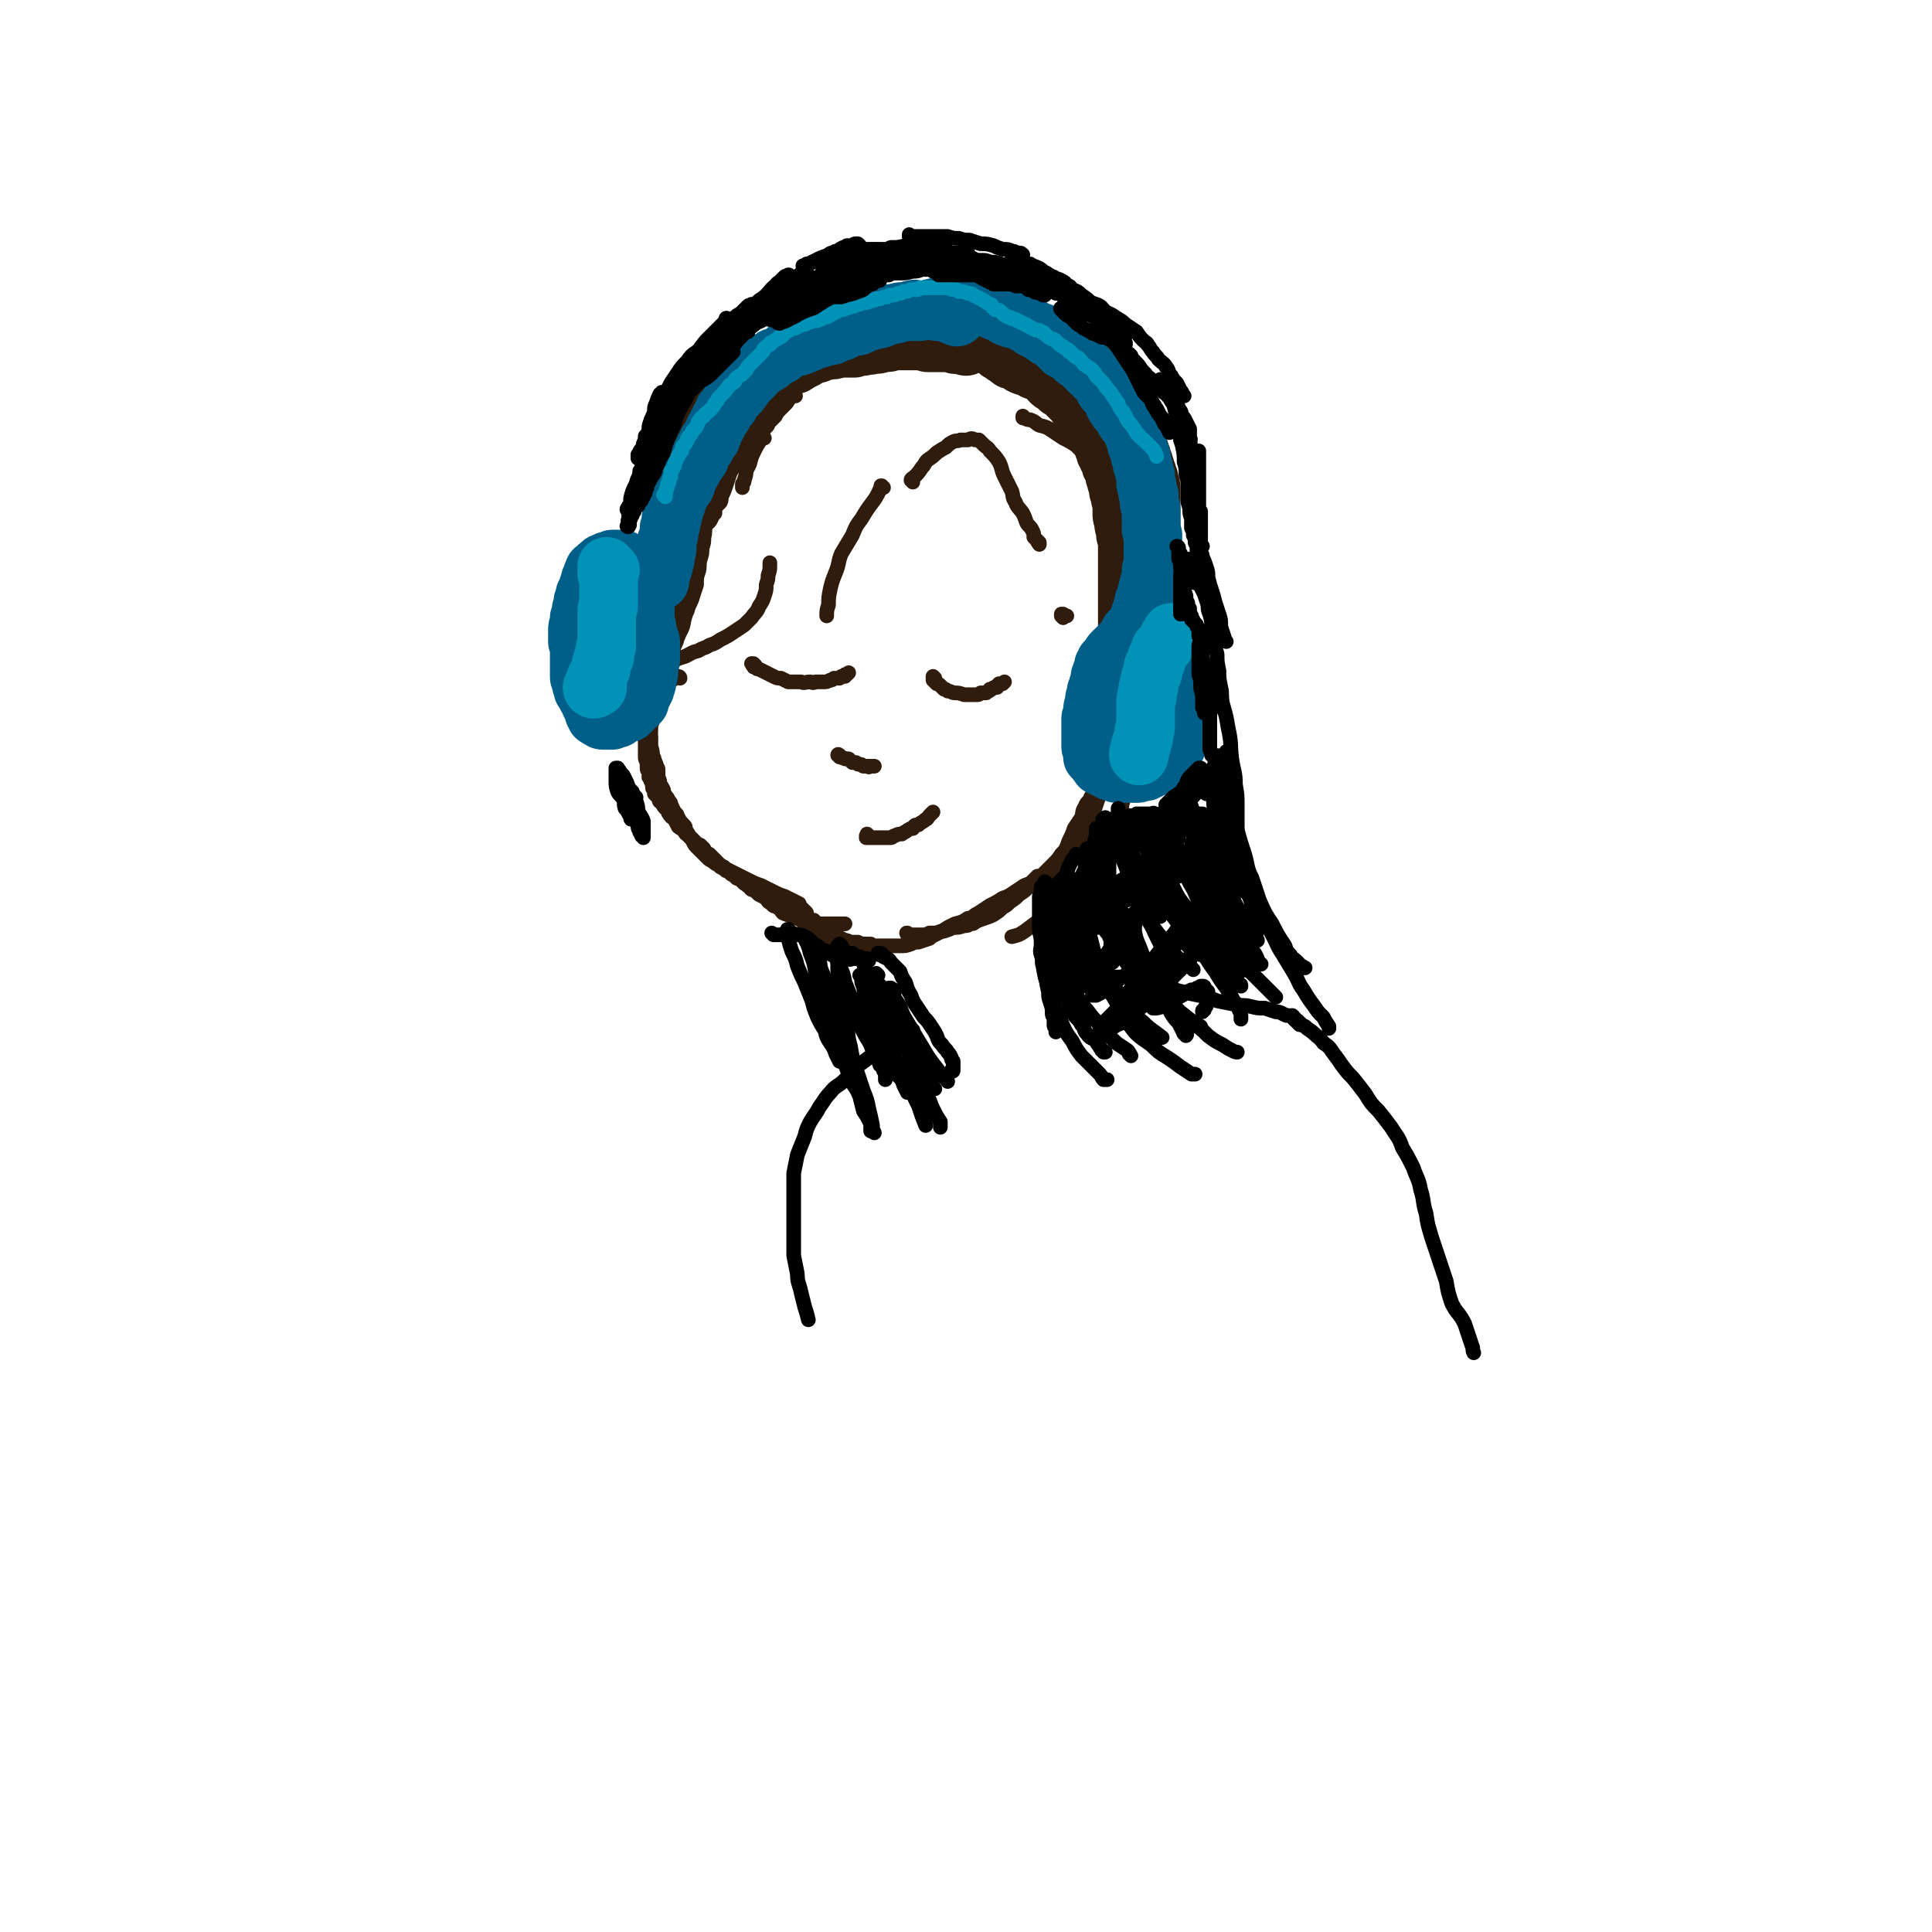 <svg viewBox='0 0 1054 1054' version='1.1' xmlns='http://www.w3.org/2000/svg' xmlns:xlink='http://www.w3.org/1999/xlink'><g fill='none' stroke='rgb(48,28,12)' stroke-width='8' stroke-linecap='round' stroke-linejoin='round'><path d='M434,216c0,0 0,-1 -1,-1 -2,2 -2,2 -4,5 -1,1 -1,1 -3,3 -2,2 -2,2 -3,4 -1,1 -1,1 -2,2 -1,1 -1,1 -2,2 0,1 0,1 -1,2 0,0 0,0 -1,1 0,0 0,0 0,0 '/><path d='M417,239c0,0 -1,-1 -1,-1 -1,0 -1,1 -1,2 -2,3 -2,3 -3,5 -2,4 -2,4 -3,8 -1,2 -1,2 -2,4 0,2 0,2 -1,5 0,1 0,1 -1,2 0,1 0,1 0,2 '/><path d='M419,222c0,0 -1,-1 -1,-1 0,0 1,0 0,0 -2,4 -3,4 -6,8 -3,5 -3,6 -6,11 -1,3 -1,3 -3,6 -1,4 -1,4 -2,7 -1,3 -2,3 -3,6 -1,3 -1,3 -2,6 -1,3 -1,3 -2,5 -1,2 0,2 -1,4 -1,1 -1,1 -2,2 -1,2 -1,2 -1,4 -1,1 -1,1 -2,3 -1,2 -1,2 -3,3 -1,2 -1,2 -2,4 -1,1 -1,1 -2,3 -1,1 -1,1 -2,2 -1,2 -1,2 -2,3 -1,2 -1,1 -2,2 -1,1 -1,1 -2,2 0,1 0,1 -1,1 -1,1 -1,1 -1,1 -1,1 -1,1 -2,1 0,1 0,1 -1,1 -1,1 -1,1 -1,1 -1,0 -1,0 -2,1 0,0 0,0 0,0 -1,1 -1,1 -1,1 '/><path d='M402,237c0,-1 -1,-2 -1,-1 0,0 0,1 0,2 -1,2 -2,2 -3,5 -1,2 -1,2 -2,4 -2,3 -2,2 -3,5 -2,2 -1,2 -2,5 -1,2 -1,2 -2,5 0,2 0,2 -1,5 -1,2 -1,2 -2,5 0,2 0,2 0,5 -1,2 -1,2 -1,5 0,3 0,3 0,5 -1,3 0,3 -1,6 0,3 0,3 -1,6 0,3 0,3 -1,6 -1,4 0,4 -1,7 -1,3 -1,3 -1,7 -1,3 -1,3 -2,6 -1,4 -2,4 -3,8 -2,4 -1,4 -3,8 -1,5 -2,5 -3,9 -2,4 -2,5 -3,9 -2,3 -2,3 -4,6 -1,3 -1,3 -2,6 -1,2 -2,2 -3,3 -1,1 -1,1 -2,2 '/><path d='M355,370c0,0 -1,-1 -1,-1 0,0 1,0 1,0 1,-1 1,-2 3,-3 2,-1 2,-1 4,-2 3,-1 2,-2 5,-3 3,-2 4,-2 7,-3 4,-2 3,-2 7,-3 3,-2 3,-1 6,-3 3,-1 3,-1 6,-3 4,-2 4,-2 7,-4 3,-2 3,-2 6,-4 2,-2 2,-2 4,-4 2,-3 3,-3 4,-6 2,-3 2,-3 3,-6 1,-3 1,-3 1,-6 1,-3 1,-3 1,-5 1,-3 1,-3 1,-6 0,-1 0,-1 0,-1 '/><path d='M482,266c-1,0 -1,-1 -1,-1 -1,0 0,0 0,0 -2,4 -2,5 -5,9 -3,4 -3,4 -6,9 -3,4 -3,4 -5,9 -3,5 -3,5 -6,10 -2,5 -1,5 -3,10 -2,5 -2,5 -3,9 -1,5 -1,5 -1,9 -1,3 -1,3 -1,6 '/><path d='M498,263c0,0 -1,-1 -1,-1 0,-1 1,-1 2,-2 2,-2 2,-2 4,-5 2,-2 1,-2 3,-4 3,-2 3,-2 5,-4 3,-2 3,-2 5,-3 2,-2 2,-2 4,-3 2,-1 2,0 4,-1 2,0 2,0 4,0 2,-1 2,-1 4,0 1,0 1,0 2,0 1,1 1,1 3,3 1,1 2,1 3,3 3,3 3,3 5,6 2,4 1,4 3,8 2,4 2,4 4,8 1,3 0,3 2,6 1,3 2,3 4,6 1,2 1,2 2,5 1,2 2,2 3,4 1,2 1,2 1,4 1,1 1,1 2,2 0,1 0,1 1,1 0,0 0,0 0,1 '/><path d='M559,228c0,0 -1,-1 -1,-1 0,0 0,0 0,1 1,0 1,0 1,0 1,1 2,1 3,1 3,1 3,2 5,3 4,1 4,1 7,3 3,2 3,2 6,4 4,2 4,2 7,4 3,3 3,3 6,6 3,3 3,4 6,7 2,4 2,5 4,9 2,4 2,4 4,8 1,4 1,4 2,8 2,3 3,3 4,7 1,3 0,3 1,7 0,3 1,3 1,6 0,4 0,4 0,7 0,4 0,4 0,7 0,3 0,3 0,7 0,3 0,3 0,7 1,3 1,3 1,5 1,3 1,3 2,6 0,2 0,2 1,4 2,1 2,1 4,2 0,0 0,0 0,1 '/><path d='M580,337c0,0 -1,-1 -1,-1 0,0 1,0 1,0 0,0 -1,0 -1,0 0,0 0,0 0,0 0,0 0,0 0,-1 0,0 0,0 0,0 0,0 0,0 1,0 1,1 1,1 2,1 '/><path d='M371,370c0,-1 -1,-1 -1,-1 0,0 0,0 0,0 0,0 0,0 0,0 -1,1 -1,1 -2,1 -1,1 -1,1 -2,1 -1,1 -1,1 -3,2 -1,1 0,1 -1,2 -2,1 -2,1 -3,3 -1,1 -1,2 -2,4 0,2 0,2 -1,4 -1,3 -1,3 -1,5 -1,3 0,3 0,6 0,3 -1,3 0,5 0,3 0,3 0,5 1,3 1,3 1,5 1,2 1,2 1,3 1,1 0,1 1,2 0,1 0,1 0,2 1,0 1,0 1,1 0,0 0,0 0,1 0,0 0,0 0,1 0,0 0,0 0,0 0,0 0,0 0,0 0,1 0,1 0,1 '/><path d='M361,372c0,0 -1,-1 -1,-1 0,0 0,1 0,1 0,0 0,0 0,0 0,1 -1,1 -1,1 0,0 0,0 0,1 0,0 0,0 -1,1 0,0 0,0 0,1 0,0 0,0 -1,1 0,1 0,1 0,1 0,1 -1,1 -1,2 0,0 0,0 0,1 0,1 0,1 -1,2 0,1 0,1 0,1 0,1 0,1 -1,2 0,1 0,1 0,2 -1,1 -1,1 -1,2 0,1 0,1 0,2 -1,1 -1,1 -1,3 0,1 0,1 0,2 0,1 0,1 0,3 0,1 0,1 0,2 0,1 0,1 0,3 0,1 0,1 0,3 0,2 0,2 0,5 0,1 0,1 1,3 0,1 0,1 0,3 0,1 0,1 1,2 0,1 0,2 0,3 1,1 1,1 1,2 1,1 0,1 1,2 0,1 0,1 0,2 1,1 1,1 1,3 1,1 1,1 2,2 1,2 0,2 2,3 1,2 1,2 3,4 1,1 0,1 1,2 1,2 2,2 3,3 1,2 1,2 2,4 1,1 2,1 3,2 1,2 1,2 3,3 1,1 0,1 2,2 1,1 1,1 2,2 1,1 1,1 2,1 1,1 1,1 2,2 1,2 1,2 3,3 1,1 1,1 2,2 1,1 1,1 2,2 2,2 2,2 4,3 1,1 1,1 3,2 2,1 2,1 4,2 2,1 2,1 4,2 2,1 2,1 4,2 2,1 2,1 5,2 2,1 2,1 4,2 2,1 2,1 4,2 2,1 2,1 5,2 2,1 2,1 4,2 2,1 2,1 4,2 0,1 0,1 1,2 0,0 0,0 1,1 0,0 0,0 1,1 0,0 0,0 0,0 1,1 1,1 1,1 '/><path d='M360,381c0,0 -1,-1 -1,-1 0,0 0,1 0,1 0,0 0,0 0,0 -1,1 -1,1 -1,1 0,0 0,0 0,1 0,0 0,0 -1,1 0,0 0,0 0,1 0,1 0,2 0,3 -1,2 -1,2 -1,4 0,2 0,2 -1,3 0,2 0,2 0,4 0,2 0,2 0,4 0,2 0,2 0,4 0,2 0,2 0,4 0,2 0,2 1,4 0,1 0,1 1,3 0,2 0,2 0,4 1,1 1,1 2,2 1,2 1,2 1,4 1,1 1,1 2,3 0,1 0,1 1,3 1,1 1,1 2,3 1,1 1,1 1,2 1,2 1,2 2,4 0,1 0,0 1,1 1,1 0,1 1,2 1,2 1,2 3,4 1,1 1,1 1,3 1,1 1,1 2,3 0,1 0,0 1,1 1,1 1,1 1,2 1,2 1,2 2,3 1,1 1,1 2,2 1,1 1,1 2,2 1,1 1,1 2,2 1,1 1,1 3,2 1,1 1,1 3,2 0,0 0,0 1,1 2,1 2,1 3,2 1,0 1,0 2,1 1,1 1,1 3,2 1,2 2,1 3,2 1,1 1,1 2,2 2,1 1,1 3,2 1,2 1,1 3,2 1,1 1,1 2,2 2,1 2,1 4,2 1,2 1,2 3,3 1,2 2,1 3,2 2,1 2,2 3,3 2,1 3,1 5,2 2,1 2,1 3,1 2,1 2,1 3,2 3,0 3,0 5,1 3,0 3,0 6,0 2,0 2,0 4,0 3,0 3,0 6,0 1,0 1,0 2,0 '/><path d='M600,374c-1,0 -1,-1 -1,-1 -1,0 0,0 0,1 0,0 0,0 0,0 0,0 0,0 0,0 1,1 1,1 1,2 1,2 1,2 2,4 1,2 1,2 2,4 1,2 1,2 2,4 1,2 1,2 2,4 1,2 1,2 2,4 0,2 0,2 1,4 0,1 0,1 1,3 0,0 0,1 0,1 0,1 0,1 0,1 0,1 0,1 1,2 0,0 0,0 0,1 0,0 0,0 0,1 '/><path d='M608,373c-1,0 -1,-1 -1,-1 0,0 0,0 0,0 0,0 0,0 0,0 -1,0 -1,0 -1,0 0,0 0,0 0,-1 0,0 0,0 0,0 0,0 0,0 0,-1 0,0 0,0 0,0 0,0 0,0 0,0 0,0 0,0 0,0 0,0 0,0 0,0 1,1 2,1 2,2 2,1 2,1 2,3 1,2 1,2 2,4 0,3 0,3 1,5 0,2 0,2 1,4 0,2 0,2 0,3 1,1 1,1 1,2 0,1 0,1 0,2 0,0 0,0 0,1 0,1 0,1 0,1 0,1 0,1 0,1 0,0 0,0 0,1 0,0 0,0 0,0 0,0 -1,0 -1,-1 0,0 1,0 1,0 0,-2 0,-2 -1,-4 0,-1 0,-1 0,-2 '/><path d='M607,362c0,0 0,-1 -1,-1 0,0 1,0 1,0 0,0 0,0 0,0 0,-1 0,-1 0,-1 0,0 0,0 0,-1 -1,0 0,0 0,-1 0,0 0,0 0,-1 0,0 0,0 0,-1 0,0 0,0 0,0 0,-1 0,-1 0,-1 0,0 0,0 0,0 0,0 0,0 0,0 0,0 0,0 0,0 0,0 0,0 0,0 1,1 1,1 1,2 1,2 2,2 2,3 1,2 1,2 1,4 1,2 1,2 2,3 0,2 0,2 1,4 0,1 0,1 1,3 0,2 0,2 1,4 0,1 0,1 1,3 0,2 0,2 0,3 1,2 1,2 1,4 0,2 0,2 0,4 0,2 0,2 1,4 0,2 0,2 0,4 0,2 0,2 0,4 0,2 0,2 0,4 0,3 0,3 -1,5 0,2 0,2 -1,5 0,2 0,2 -1,4 0,3 0,3 -1,5 -1,2 -1,2 -1,5 -1,2 -1,2 -1,4 -1,3 -1,3 -1,5 -1,3 -1,3 -2,6 -1,3 -1,3 -1,6 -1,2 -1,2 -2,4 -1,2 -1,2 -2,4 -1,2 -1,2 -2,3 -1,2 -1,2 -2,4 -2,1 -2,1 -3,2 -2,2 -2,2 -4,4 -1,2 -1,2 -3,3 -2,2 -2,2 -4,4 -1,2 -1,2 -2,4 -2,2 -2,2 -4,4 -2,2 -2,2 -4,4 -3,2 -2,3 -5,5 -2,2 -2,2 -5,4 -4,3 -4,3 -8,6 -3,2 -3,2 -7,3 '/><path d='M416,487c0,0 -1,0 -1,-1 0,0 0,1 0,1 0,0 0,0 0,0 0,0 0,0 0,0 1,0 0,0 0,-1 0,0 0,1 0,1 0,0 0,0 0,0 1,0 0,0 0,-1 0,0 0,1 0,1 0,0 0,0 0,0 0,0 0,0 1,1 0,0 0,0 0,0 2,0 2,0 3,1 2,1 1,1 3,2 2,1 3,1 5,2 2,1 2,1 3,2 2,1 2,2 4,3 1,1 2,1 3,2 2,1 1,2 3,3 1,1 1,1 3,2 1,1 1,1 2,2 1,0 1,0 1,1 1,0 1,0 1,0 1,1 1,1 1,1 1,1 1,1 1,1 0,0 1,0 1,1 0,0 0,0 1,0 0,1 0,0 1,1 0,0 0,0 0,0 0,0 0,0 1,0 0,0 0,0 0,0 0,0 0,0 0,0 0,1 0,0 -1,0 0,0 1,0 1,0 0,0 0,0 0,0 0,0 0,0 0,0 0,-1 0,-1 -1,-1 0,0 0,0 0,0 -1,-1 -1,-1 -1,-1 -1,-1 -1,-1 -1,-1 0,0 0,0 -1,-1 0,0 0,0 -1,-1 0,0 0,0 -1,-1 0,0 0,0 -1,-1 0,0 0,0 0,0 0,-1 0,0 0,-1 -1,0 -1,0 -1,0 0,0 0,0 0,-1 -1,0 -1,0 -1,0 0,0 0,0 0,0 1,0 0,0 0,-1 0,0 0,1 0,1 0,0 0,0 0,0 1,0 1,0 1,0 1,1 1,1 1,1 1,0 1,0 2,1 1,0 0,1 1,1 1,1 1,1 2,1 1,1 1,1 2,2 0,0 0,0 1,1 1,0 1,0 3,1 2,1 2,1 4,2 1,0 1,0 3,1 2,0 2,0 4,0 2,1 2,1 5,1 1,0 1,0 2,0 1,1 1,1 3,1 2,0 2,0 3,0 2,0 2,0 3,0 3,0 3,0 5,0 1,0 1,0 3,0 2,0 2,0 5,-1 2,-1 2,-1 4,-1 3,-1 3,-1 6,-2 1,-1 1,-1 3,-2 4,-2 4,-2 7,-4 2,-1 2,-1 4,-2 4,-1 4,-1 7,-3 1,0 1,0 3,-1 1,-1 1,-1 3,-2 3,-2 3,-2 6,-4 4,-2 4,-2 7,-4 3,-1 3,-1 6,-3 3,-2 3,-2 6,-4 3,-1 3,-1 5,-3 1,-1 1,-1 2,-2 '/><path d='M496,510c-1,-1 -1,-1 -1,-1 -1,0 0,0 0,0 0,0 0,0 0,0 0,0 0,0 0,0 0,1 0,1 0,1 0,0 0,0 0,0 0,0 0,0 0,0 0,0 1,0 1,0 1,0 1,0 1,0 1,0 1,0 3,0 1,0 1,0 3,0 2,0 2,0 4,-1 2,0 2,0 4,0 2,-1 2,-1 4,-1 3,-1 3,-1 5,-2 3,0 3,0 6,-1 2,0 2,0 3,-1 2,0 2,0 3,-1 2,-1 2,-1 5,-2 3,-1 3,-1 5,-2 3,-2 3,-2 5,-4 2,-1 2,-1 4,-3 3,-2 3,-2 5,-4 3,-2 3,-2 5,-4 3,-2 3,-2 5,-4 2,-2 2,-2 5,-5 2,-2 2,-2 4,-4 2,-2 2,-2 4,-5 2,-2 2,-2 4,-5 2,-3 2,-3 4,-6 2,-4 2,-4 4,-7 2,-3 1,-3 2,-6 2,-3 2,-2 4,-5 1,-2 1,-2 2,-4 1,-1 1,-1 2,-3 1,-1 0,-1 1,-3 0,0 0,0 1,-1 0,0 0,0 1,-1 0,0 0,0 0,-1 0,-1 0,0 0,-1 1,-1 1,-1 1,-1 0,-1 0,-1 0,-1 1,-1 0,-1 1,-2 0,0 0,0 0,-1 0,0 0,0 1,-1 0,0 0,0 0,-1 0,0 0,0 0,-1 1,0 1,0 1,-1 0,0 0,0 0,-1 0,0 0,0 0,0 0,0 0,0 0,0 0,-1 0,-1 0,-1 0,0 0,0 0,0 0,0 0,0 0,0 -1,1 -1,1 -1,1 -1,2 -1,2 -1,4 -1,2 -1,2 -2,3 -1,3 -1,3 -2,5 -1,3 -1,3 -2,5 -1,3 0,3 -1,6 -1,3 -1,3 -2,6 -1,3 -1,4 -2,7 -2,3 -2,3 -3,6 -1,2 -1,2 -2,4 -1,2 -1,2 -2,3 -1,1 -1,1 -2,1 0,1 0,1 0,1 -1,1 -1,1 -1,1 -1,0 -1,1 -1,1 -1,0 -1,0 -1,0 0,1 0,1 -1,1 0,0 0,0 0,0 -1,0 -1,0 -1,0 0,-1 0,-1 0,-2 1,-1 0,-2 1,-3 1,-3 1,-3 2,-5 1,-2 1,-2 2,-5 2,-3 2,-3 4,-6 1,-3 0,-3 2,-6 1,-3 2,-2 3,-5 2,-3 2,-3 3,-7 1,-3 1,-3 2,-6 1,-4 1,-4 2,-7 1,-3 1,-3 2,-6 1,-2 1,-2 1,-4 1,-2 1,-2 2,-4 0,-1 0,-1 0,-2 0,-1 0,-1 0,-2 0,-1 0,-1 0,-1 0,-1 0,-1 0,-1 0,-1 0,-1 0,-1 0,-1 0,-1 0,-1 0,-1 0,-1 0,-1 -1,0 -1,-1 -1,-1 0,0 0,0 0,0 0,-1 0,-1 0,-1 0,0 0,0 0,0 -1,0 -1,0 -1,0 0,1 0,1 0,2 -1,2 -1,2 -1,5 0,2 0,2 -1,5 0,3 0,3 0,5 0,3 0,3 0,6 0,2 0,2 0,5 0,2 0,2 0,5 0,1 0,1 0,3 0,1 0,1 0,2 0,0 0,0 0,1 0,0 0,0 0,1 0,0 0,0 0,0 0,0 0,0 0,0 0,0 0,0 0,0 0,-1 -1,-1 0,-2 0,-2 0,-2 0,-4 1,-3 1,-3 1,-5 1,-3 1,-3 1,-5 1,-2 1,-2 1,-5 1,-2 0,-2 1,-4 0,-3 1,-3 1,-5 0,-2 0,-2 1,-4 0,-2 0,-2 1,-4 0,-1 0,-1 0,-2 0,-1 0,-1 0,-1 0,-1 1,-1 1,-2 0,0 0,0 0,-1 0,0 0,0 0,-1 0,0 0,0 0,-1 0,0 0,0 0,-1 0,0 0,0 0,0 0,0 0,0 0,0 0,-1 0,-1 0,-1 0,0 0,0 0,0 0,0 0,0 0,0 0,0 0,-1 -1,-1 0,0 1,1 1,2 0,1 0,1 0,2 0,2 0,2 0,3 0,3 0,3 0,6 -1,3 -1,3 -2,6 0,3 0,3 -1,6 -1,4 -1,4 -2,7 -2,4 -2,4 -3,8 -1,4 -1,4 -2,8 -2,4 -2,4 -4,8 -2,5 -1,5 -3,9 -2,5 -2,5 -4,9 -2,4 -2,4 -4,8 -2,3 -2,3 -3,6 -2,3 -2,3 -3,5 -2,2 -2,2 -3,3 -2,2 -2,2 -4,4 -1,0 -1,0 -1,0 -1,0 -1,0 -2,1 0,0 0,0 -1,0 -1,0 -1,0 -1,0 0,0 0,0 -1,0 0,0 0,0 -1,0 0,0 0,0 -1,0 0,0 0,0 -1,0 0,1 0,1 -1,1 '/><path d='M510,370c0,0 -1,-1 -1,-1 0,0 0,1 0,1 0,0 0,0 0,0 0,0 0,0 0,0 0,0 0,0 0,0 0,0 0,0 0,1 0,0 0,0 0,0 0,0 0,0 1,1 0,0 0,0 1,1 1,0 1,0 2,1 0,0 0,0 1,1 0,0 0,0 1,1 1,0 1,0 2,1 2,0 2,1 4,1 2,0 2,0 5,1 1,0 1,0 2,0 1,0 1,0 1,0 2,0 2,0 3,0 0,0 0,0 1,0 1,0 1,0 2,-1 1,0 1,0 1,0 1,0 1,0 2,0 1,-1 1,-1 1,-1 1,0 1,0 1,-1 1,0 1,0 1,0 1,-1 1,-1 2,-1 0,0 0,0 1,0 0,-1 0,-1 0,-1 1,0 1,0 1,-1 1,0 1,0 1,0 1,0 1,0 1,0 1,-1 1,-1 1,-1 '/><path d='M412,363c0,0 -1,-1 -1,-1 0,0 0,0 0,0 0,0 0,0 0,0 0,0 0,0 0,0 0,1 -1,0 -1,0 0,0 0,0 1,0 0,0 0,0 0,0 0,1 -1,0 -1,0 0,0 0,0 1,0 0,1 -1,1 0,1 0,0 0,0 0,0 0,1 0,1 1,1 1,1 1,1 2,1 2,1 2,1 4,2 2,1 2,1 4,2 2,1 2,1 4,1 2,1 2,1 4,2 4,0 4,0 7,0 2,1 2,0 5,0 1,0 1,1 3,0 2,0 2,0 4,0 2,0 2,0 4,-1 1,0 1,0 2,-1 1,0 1,0 2,0 1,0 1,0 1,0 1,-1 1,-1 1,-1 1,0 1,0 2,0 0,-1 0,-1 0,-1 1,0 1,0 1,0 1,-1 1,-1 1,-1 '/><path d='M458,413c0,-1 0,-1 -1,-1 0,-1 1,0 1,0 0,0 0,0 0,0 0,0 0,0 0,0 0,1 0,1 1,1 0,0 0,0 0,0 1,1 1,0 2,1 1,0 1,0 2,0 1,1 1,1 2,2 1,0 1,0 2,0 1,1 1,1 2,1 1,0 1,0 2,1 0,0 0,0 1,0 1,0 1,0 2,0 0,1 0,0 1,0 0,0 0,0 1,0 0,0 0,0 1,0 '/><path d='M474,456c0,0 -1,-1 -1,-1 0,0 0,0 0,1 0,0 0,0 0,0 0,0 0,0 0,0 -1,0 0,0 0,1 0,0 -1,0 0,0 0,0 0,0 0,0 0,0 0,0 1,0 0,0 0,0 1,0 1,0 1,0 2,0 1,0 1,0 1,0 2,0 2,0 4,0 2,0 2,0 4,0 1,0 1,-1 2,-1 2,-1 2,-1 4,-1 1,-1 2,-1 3,-2 2,-1 1,-1 3,-1 1,-2 1,-2 3,-2 2,-2 2,-1 4,-3 1,0 1,-1 2,-2 1,-1 1,-1 2,-2 '/><path d='M409,185c0,0 -1,-1 -1,-1 0,0 0,1 0,2 -1,2 -2,2 -4,4 -2,2 -2,2 -4,5 -3,3 -2,3 -4,7 -3,4 -3,4 -5,8 -2,4 -2,4 -3,8 -2,4 -1,4 -3,8 -1,4 -2,4 -3,8 -1,3 -1,3 -2,7 -1,3 -1,3 -2,6 -1,3 -1,3 -2,5 0,1 0,1 -1,3 0,0 0,0 0,1 0,0 0,0 0,0 '/><path d='M373,238c0,0 -1,-1 -1,-1 0,0 0,1 0,2 -2,4 -3,4 -5,7 -1,4 -1,4 -3,7 -1,4 -1,4 -2,8 -2,4 -2,4 -3,8 -2,3 -1,4 -2,7 -1,4 -1,4 -2,7 -1,2 -1,2 -1,5 '/><path d='M409,187c-1,0 -1,-1 -1,-1 -1,0 0,0 0,0 -1,1 -1,1 -2,1 -2,2 -2,2 -3,3 -2,2 -2,2 -4,4 -2,2 -2,2 -4,4 -1,1 -1,1 -3,3 -2,3 -2,3 -4,6 -3,4 -3,3 -6,7 -1,2 -1,3 -3,5 -2,3 -2,3 -3,6 -2,3 -2,3 -3,7 -2,4 -2,4 -3,8 -2,4 -2,4 -4,8 -2,5 -2,5 -4,9 -2,5 -2,5 -3,10 -1,5 -1,5 -2,10 -1,4 -1,4 -2,8 -1,5 -1,5 -2,9 -1,4 -1,4 -2,8 -1,4 -1,4 -1,7 -1,3 -1,3 -2,7 0,2 0,2 0,5 -1,1 -1,1 -1,3 0,0 0,0 0,1 0,0 0,0 0,1 0,0 0,0 0,1 0,0 0,0 -1,1 0,0 0,0 0,0 0,0 0,0 0,0 0,0 0,0 0,0 0,0 0,0 0,0 0,-1 0,-1 0,-1 1,-2 1,-2 1,-5 0,-2 0,-2 0,-5 1,-2 1,-2 1,-4 0,-3 0,-3 1,-5 0,-3 0,-3 1,-6 0,-3 0,-3 1,-5 1,-3 1,-3 1,-5 1,-2 1,-2 2,-4 1,-3 1,-3 2,-5 1,-2 1,-3 1,-5 1,-2 1,-2 2,-4 0,-3 1,-3 2,-6 1,-2 0,-3 2,-5 1,-3 1,-3 2,-6 1,-2 1,-2 3,-5 1,-2 1,-2 2,-4 2,-3 2,-2 4,-4 1,-2 1,-2 2,-4 1,-2 1,-2 2,-3 1,-2 1,-2 2,-3 2,-3 2,-2 4,-5 1,-1 1,-1 2,-2 0,-1 0,-1 1,-2 1,-1 1,-1 1,-2 1,-1 1,-1 2,-3 1,-1 2,-1 3,-2 1,-2 1,-2 2,-3 1,-2 2,-1 3,-3 1,-1 1,-2 2,-4 2,-1 2,-1 4,-3 1,-1 1,-1 2,-2 1,-1 1,-1 2,-2 2,-1 2,-2 4,-3 1,-1 2,-1 3,-2 1,-1 1,-1 2,-2 1,0 1,0 1,-1 2,0 2,0 4,-1 1,-1 1,0 3,-1 1,-1 1,-1 2,-1 1,-1 1,-1 2,-1 1,-1 1,-1 2,-1 1,-1 1,-1 2,-1 2,-2 2,-2 4,-3 0,0 0,0 1,0 2,-1 2,0 4,-1 2,-1 2,-1 3,-2 2,0 2,0 3,-1 1,0 1,0 2,-1 1,0 1,0 3,0 2,-1 2,-1 3,-1 2,-1 2,-1 3,-1 2,-1 2,-1 5,-2 2,0 2,0 4,0 1,-1 1,-1 2,-1 2,0 2,0 5,-1 1,0 1,0 3,0 1,-1 1,0 2,-1 1,0 1,0 2,0 2,0 2,0 3,0 1,0 1,0 1,0 1,0 1,0 3,0 2,0 2,0 5,-1 1,0 1,0 2,0 1,0 1,0 2,0 2,0 2,0 4,0 0,0 0,0 1,0 1,0 1,0 2,0 2,0 2,0 4,1 2,0 2,0 4,0 1,0 1,0 2,1 2,0 2,0 5,0 2,0 2,0 4,1 0,0 0,0 1,0 1,1 1,1 1,1 1,0 1,0 2,0 0,0 0,0 1,1 1,0 1,0 2,1 2,0 2,0 4,1 1,0 1,0 2,1 2,0 2,0 3,1 1,1 1,1 3,1 2,1 2,1 4,1 2,1 2,1 3,2 2,0 1,0 2,1 1,0 1,0 2,1 1,0 1,0 1,1 1,0 1,0 3,1 1,1 1,0 3,1 2,1 1,1 3,2 1,1 2,1 3,1 1,1 1,1 2,2 1,0 1,0 2,1 2,1 2,1 4,2 1,1 2,1 3,2 2,1 1,1 3,2 1,1 1,1 3,2 1,1 1,1 3,2 1,1 1,1 2,2 1,0 1,0 1,1 1,1 1,1 2,2 2,1 2,0 3,1 1,1 1,1 2,2 1,1 1,1 1,2 1,1 1,1 1,2 1,1 1,0 2,2 1,1 0,1 1,3 1,1 1,1 2,3 1,1 1,1 1,3 1,1 1,1 2,2 1,1 1,1 2,3 0,0 0,0 1,1 0,1 0,1 1,2 0,1 0,1 1,2 0,1 0,1 0,2 1,1 1,1 1,2 1,1 1,1 1,2 1,1 1,1 1,2 0,2 0,2 1,3 0,1 0,1 1,3 0,1 0,1 0,2 1,1 1,1 1,3 1,2 1,2 1,4 1,2 1,2 1,3 1,2 1,2 1,4 0,2 0,2 0,3 1,2 1,2 1,3 0,2 1,2 1,3 0,2 0,2 1,3 0,2 0,1 0,3 1,1 1,1 1,3 1,1 1,1 1,2 0,1 0,1 0,2 0,1 1,1 1,2 0,2 0,2 0,3 1,2 0,2 1,4 0,2 0,2 0,4 0,2 0,2 0,4 0,2 0,2 0,4 0,2 0,2 0,4 0,3 0,3 0,5 0,2 0,2 0,4 0,2 -1,2 -1,5 0,2 0,2 0,4 0,2 0,2 0,4 -1,2 -1,2 -1,4 0,2 0,2 0,4 0,2 0,2 0,4 -1,2 -1,2 -1,3 0,1 0,1 0,1 0,1 0,1 0,2 0,0 0,0 0,1 0,1 0,1 0,1 0,1 0,1 0,1 '/></g>
<g fill='none' stroke='rgb(48,28,12)' stroke-width='32' stroke-linecap='round' stroke-linejoin='round'><path d='M527,189c0,0 0,-1 -1,-1 0,0 1,1 1,1 0,0 -1,0 -1,-1 0,0 0,0 0,0 -1,0 -1,0 -1,0 0,0 0,1 0,0 -1,0 -1,0 -1,0 0,0 0,0 -1,0 0,0 0,0 -1,0 0,0 0,0 -1,0 0,0 0,0 -1,-1 0,0 0,0 -1,0 -1,0 -1,0 -2,0 -1,0 -1,0 -2,0 -1,0 -1,0 -2,0 -1,0 -1,0 -1,0 -1,0 -1,0 -2,0 -1,0 -1,0 -1,0 -1,0 -1,0 -2,0 -1,0 -1,0 -1,0 -2,-1 -2,-1 -4,-1 0,0 0,0 -1,0 -1,0 -1,0 -2,0 -3,0 -3,0 -5,0 -1,0 -1,0 -3,0 -1,0 -1,0 -2,0 -1,0 -1,0 -2,0 -2,1 -2,1 -5,1 -3,1 -3,1 -6,1 -2,1 -2,0 -5,1 -1,0 -1,0 -2,0 -2,1 -2,0 -3,1 -1,0 -1,0 -3,0 -1,0 -1,0 -2,0 -2,0 -2,0 -3,0 -2,0 -2,1 -4,1 -2,0 -2,0 -3,0 -1,0 -1,1 -3,1 -1,0 -1,0 -2,1 -1,0 -1,0 -3,0 -2,1 -2,2 -4,3 -1,0 -1,0 -2,1 -1,0 -1,0 -2,1 -1,1 -1,1 -2,1 -2,1 -2,1 -5,2 -1,1 -1,1 -2,1 0,0 0,0 -1,1 -1,0 -1,0 -1,0 -1,1 -2,1 -3,1 -1,1 -1,1 -2,1 -1,1 -1,1 -2,2 -1,0 -1,0 -3,1 0,0 0,0 -1,1 -1,1 -1,1 -1,1 -1,1 -1,1 -2,1 -1,1 -1,1 -1,2 -1,0 -1,0 -2,1 -1,1 -1,1 -1,2 -1,0 -1,0 -2,1 -1,1 -1,1 -2,2 -1,1 -1,1 -1,1 -1,1 -1,1 -2,2 -1,2 -1,1 -2,3 -2,1 -2,1 -3,3 -1,1 -1,2 -2,3 -1,1 -1,1 -1,3 -1,1 -1,1 -2,2 0,1 0,1 -1,3 -1,2 -1,2 -2,4 -1,2 -1,2 -2,3 -1,2 -1,2 -1,4 -1,1 -1,1 -2,2 0,2 0,2 -1,4 0,1 0,1 -1,2 -1,2 0,2 -1,3 -1,1 -1,1 -1,2 -1,2 0,2 -1,3 0,1 -1,1 -1,2 0,1 0,1 -1,3 0,2 0,2 0,3 -1,2 -1,2 -1,3 -1,1 -1,1 -1,2 0,1 0,1 -1,3 0,1 0,1 0,2 0,1 0,1 -1,2 0,1 0,1 0,2 0,1 0,1 -1,3 0,1 0,1 0,2 0,1 0,1 -1,2 0,1 0,1 0,2 0,1 0,1 0,2 -1,1 -1,1 -1,2 0,1 0,1 0,2 -1,1 -1,1 -1,2 0,2 0,2 0,4 0,2 0,2 0,3 0,1 0,1 0,2 0,1 0,1 -1,2 0,1 0,1 0,2 0,1 0,1 0,2 -1,0 -1,0 -1,1 0,1 0,1 0,2 0,1 0,1 -1,2 0,1 0,1 0,2 0,1 0,1 0,2 -1,0 -1,0 -1,1 0,1 0,1 0,2 0,1 0,1 -1,1 0,1 0,1 0,2 0,0 0,0 0,1 0,0 0,0 0,1 0,0 0,0 0,0 0,0 0,0 0,0 0,1 0,1 0,1 0,0 0,0 0,0 0,0 0,0 0,0 -1,-1 0,0 0,0 0,0 0,0 0,0 0,0 0,0 0,0 -1,-1 0,0 0,0 0,0 0,-1 0,-2 0,-2 0,-2 0,-5 0,-3 0,-3 0,-6 1,-3 1,-3 1,-6 1,-4 1,-4 1,-7 1,-3 1,-3 1,-5 1,-3 1,-3 1,-6 1,-2 1,-2 2,-5 0,-2 1,-2 2,-5 0,-2 0,-2 1,-4 0,-2 0,-2 1,-4 1,-2 1,-2 1,-4 1,-2 1,-2 1,-3 1,-2 1,-2 1,-4 1,-2 2,-2 3,-5 1,-2 1,-3 2,-5 2,-3 2,-3 4,-5 1,-3 0,-3 2,-6 1,-3 1,-2 3,-5 1,-2 1,-2 2,-4 0,-1 0,-1 1,-3 1,-1 1,-2 2,-3 1,-1 1,-1 2,-2 1,-2 1,-2 2,-4 0,-1 0,-1 1,-2 1,-1 1,-1 2,-2 1,-1 1,-2 2,-3 1,-1 1,-1 2,-2 1,-2 1,-2 2,-4 1,-1 1,-1 2,-2 2,-2 2,-2 3,-4 1,-2 1,-2 3,-3 1,-1 1,-1 2,-2 1,-2 1,-2 2,-3 2,-1 2,-1 3,-2 2,-1 2,0 3,-1 2,-2 2,-2 4,-3 2,-1 2,-1 4,-2 1,-1 1,-2 2,-2 1,-1 2,-1 3,-1 2,-1 2,-2 4,-2 2,-1 2,-1 4,-2 1,-1 1,0 2,-1 1,0 1,0 2,0 2,-1 2,-1 4,-2 2,0 2,0 4,-1 2,-1 2,-1 3,-1 1,-1 1,-1 2,-1 2,-1 2,-1 4,-2 1,0 1,0 3,-1 2,0 3,0 5,-1 1,-1 1,-1 2,-1 2,-1 2,-1 4,-1 1,-1 1,-1 2,-1 0,0 0,0 1,-1 1,0 1,0 3,0 2,-1 2,-1 4,-2 1,0 1,0 3,-1 1,0 1,0 1,0 1,0 1,0 3,0 1,-1 1,-1 2,-1 1,0 1,0 2,0 2,-1 2,-1 4,-1 2,0 2,0 5,0 1,-1 1,-1 3,-1 0,0 0,0 1,0 3,0 3,0 6,0 1,0 1,0 3,0 1,0 1,1 2,1 0,0 0,0 1,0 1,0 1,1 2,1 1,0 1,0 2,0 1,0 1,0 2,0 1,1 1,1 2,1 2,0 2,0 3,0 1,0 1,1 2,1 1,0 1,0 2,0 1,1 1,0 1,1 1,0 1,0 2,0 2,1 2,0 3,1 2,0 2,0 3,1 1,0 1,0 2,0 2,1 2,1 3,1 1,1 1,1 2,1 1,1 1,1 2,1 1,0 1,1 2,1 1,1 1,0 2,1 1,0 1,0 1,1 1,0 2,0 3,1 1,0 1,0 2,1 2,1 2,0 3,1 1,0 1,1 1,1 2,1 2,1 3,2 2,1 2,1 3,2 2,1 2,1 4,2 0,0 0,0 1,1 1,0 0,0 1,1 1,1 1,1 2,1 1,1 1,1 1,2 2,1 2,1 3,2 1,1 0,1 1,2 2,1 2,1 3,2 1,1 1,1 2,2 2,2 2,2 4,4 1,2 1,2 2,3 1,2 2,1 3,3 1,1 1,1 1,3 1,1 1,1 1,2 1,0 1,0 2,1 0,1 0,1 0,2 1,0 1,0 1,1 0,1 1,1 1,2 0,0 0,0 1,1 0,1 0,1 1,1 0,1 0,1 1,2 0,1 0,1 0,2 1,1 1,1 1,2 0,1 0,1 1,1 0,1 0,1 1,2 0,1 0,1 1,2 0,1 0,1 0,2 1,1 1,1 1,1 1,1 1,1 1,2 0,1 0,1 0,2 1,1 1,1 1,2 1,2 1,2 1,3 1,2 1,2 1,3 1,2 1,2 1,4 1,1 1,1 1,2 1,2 1,2 1,3 0,1 0,1 0,2 1,1 1,1 1,2 0,1 0,1 0,2 0,1 0,1 0,2 0,1 0,1 0,2 0,1 0,1 0,2 0,1 0,1 0,2 0,1 0,1 0,2 0,1 0,1 0,2 0,1 0,1 0,2 0,1 0,1 0,2 0,1 0,1 0,2 0,1 0,1 0,2 0,1 0,1 0,2 0,0 0,0 0,1 0,1 0,1 0,3 0,1 0,1 0,2 0,1 0,1 0,2 0,1 0,1 0,2 0,1 0,1 0,2 0,1 0,1 0,3 0,1 0,1 0,2 0,1 0,1 0,2 -1,1 -1,1 -1,2 0,2 0,2 0,3 0,1 0,1 -1,3 0,0 0,0 0,1 0,1 0,1 -1,2 0,1 0,1 0,1 0,2 0,2 0,3 -1,0 0,0 0,1 -1,1 -1,1 -1,2 0,1 0,1 0,2 0,0 0,0 0,1 0,0 0,1 0,1 -1,1 -1,1 -1,1 0,1 0,1 0,2 0,0 0,0 0,1 0,1 0,1 0,1 0,0 0,0 0,1 0,0 0,0 0,1 0,0 0,0 0,1 0,0 0,0 0,1 0,0 0,0 0,1 0,0 0,0 -1,1 0,0 0,0 0,1 0,0 0,0 0,1 -1,0 -1,0 -1,1 0,1 0,1 0,1 0,1 0,1 0,2 0,0 0,0 -1,1 0,1 0,1 0,1 0,1 0,1 0,2 -1,0 -1,0 -1,1 0,1 0,1 0,1 -1,1 -1,1 -1,2 0,0 0,0 0,1 0,1 0,1 -1,1 0,1 0,1 0,1 0,1 0,1 -1,1 0,1 0,1 0,1 0,0 0,0 0,1 0,0 -1,0 -1,0 0,0 0,0 0,1 0,0 0,0 0,0 1,0 0,-1 0,-1 0,0 0,1 0,1 0,0 0,0 0,0 1,0 0,-1 0,-1 0,0 0,1 0,1 0,0 0,0 0,0 0,0 0,-1 0,-1 0,-1 0,-1 0,-2 0,-2 0,-2 0,-4 0,-2 0,-2 0,-5 0,-2 0,-2 0,-5 0,-2 0,-2 0,-4 0,-2 0,-2 0,-3 0,-2 0,-2 0,-3 0,-2 0,-2 0,-4 0,-2 0,-2 0,-3 0,-2 0,-2 0,-3 0,-2 0,-2 0,-3 0,-1 0,-1 0,-3 0,-1 0,-1 0,-3 0,-2 0,-2 0,-3 0,-2 0,-2 0,-4 0,-1 0,-1 0,-3 0,-1 0,-1 0,-3 0,-1 0,-1 0,-3 0,0 0,0 0,-1 0,-1 0,-1 0,-1 0,-1 0,-1 0,-2 0,-1 0,-1 0,-2 0,-1 0,-1 0,-1 0,-1 0,-1 -1,-2 0,-1 0,-1 0,-2 0,-1 0,-1 0,-2 -1,-1 -1,-1 -1,-2 0,-1 0,-1 0,-2 -1,-2 -1,-2 -1,-4 0,-2 0,-2 0,-3 0,-2 0,-2 0,-4 -1,-1 -1,-1 -1,-2 0,-1 0,-1 0,-2 -1,-1 -1,-1 -1,-2 0,-1 0,-1 0,-2 -1,-1 0,-1 -1,-2 0,-1 0,-1 0,-2 -1,-1 -1,-1 -1,-2 0,-2 0,-2 -1,-3 0,-1 0,-1 -1,-2 0,-1 0,-1 0,-2 -1,-1 -1,-1 -2,-3 0,-1 0,-1 -1,-2 0,-2 0,-2 -1,-3 0,-2 0,-2 -1,-4 -1,-2 -1,-2 -2,-3 -1,-2 -1,-1 -2,-3 -1,-1 -1,-1 -2,-2 -1,-2 -1,-2 -2,-3 -1,-2 -1,-2 -2,-4 -1,-1 -1,0 -1,-1 -1,-1 -1,-1 -2,-2 -1,-2 -1,-2 -3,-4 -1,-1 -1,-1 -2,-2 -1,-1 -1,-1 -2,-2 -1,-1 -1,-1 -3,-2 -1,-1 -1,-1 -2,-2 -2,-1 -2,-1 -3,-2 -1,-2 -1,-1 -3,-3 -1,-1 -1,-1 -2,-2 -2,-1 -2,0 -4,-1 -1,-1 -1,-1 -3,-2 -2,0 -2,0 -4,-1 -1,-1 -1,-1 -3,-2 -2,-1 -2,0 -3,-1 -1,-1 -1,-1 -2,-2 -1,0 -1,0 -2,-1 -2,-1 -2,-1 -3,-2 -1,-1 -1,-1 -1,-2 -2,-1 -2,-1 -3,-2 -1,-1 -1,-1 -1,-1 -1,-1 -1,-1 -2,-1 0,-1 0,-1 -1,-1 0,0 0,0 -1,0 '/></g>
<g fill='none' stroke='rgb(0,95,137)' stroke-width='32' stroke-linecap='round' stroke-linejoin='round'><path d='M522,173c0,-1 -1,-1 -1,-1 0,0 0,0 1,0 0,0 0,0 -1,0 0,0 0,0 -1,0 0,0 0,0 0,0 -1,0 0,0 -1,-1 0,0 0,0 -1,0 0,0 0,0 -1,0 0,0 0,0 -1,-1 0,0 0,1 -1,0 0,0 0,0 0,0 -1,0 -1,0 -1,0 -1,0 -1,0 -1,0 -1,0 -1,0 -1,0 -1,0 -1,0 -1,0 -1,-1 -1,-1 -2,-1 0,0 0,0 -1,0 0,0 0,0 -1,0 -1,0 -1,0 -3,0 0,0 0,0 -1,0 -1,0 -1,0 -2,0 -2,0 -2,-1 -3,0 -2,0 -2,0 -3,1 -1,0 -1,0 -2,0 -1,0 -1,0 -2,0 -1,1 -1,1 -1,1 -2,1 -2,0 -4,1 -2,0 -2,0 -4,1 -1,0 -1,1 -2,1 -3,1 -3,0 -5,1 -2,0 -2,0 -4,1 -2,0 -2,1 -3,1 -1,0 -1,0 -2,0 -1,1 -1,1 -3,1 0,0 0,0 -1,0 -1,1 -1,1 -2,1 -1,0 -1,0 -1,0 -2,1 -2,1 -3,1 0,0 0,0 -1,0 -2,0 -2,0 -3,1 -2,0 -2,0 -4,1 -1,0 -1,0 -2,1 -1,0 -1,0 -2,1 -1,0 -1,0 -3,1 -1,0 -1,0 -3,1 -1,1 -1,1 -3,1 -1,1 -1,1 -2,2 -2,1 -2,1 -3,2 -1,0 -1,0 -2,1 0,0 0,0 -1,1 -1,1 -1,1 -2,1 -1,1 -2,1 -3,1 0,1 0,1 -1,1 -1,2 -1,2 -3,3 -1,0 -1,0 -2,0 -1,1 -1,1 -1,2 -2,1 -2,1 -3,2 -1,1 -1,1 -1,2 -2,1 -1,1 -3,3 -1,1 -1,1 -2,2 -1,2 -1,2 -2,3 -1,2 -2,2 -3,3 -1,1 -1,1 -2,2 0,1 0,1 -1,2 0,0 0,0 0,1 -2,2 -2,2 -3,3 0,1 0,1 -1,3 -1,1 -1,1 -2,3 -1,2 -1,2 -2,4 -1,1 0,1 -1,2 -1,2 -1,2 -1,3 -1,1 -1,1 -2,2 -1,2 0,2 -2,4 -1,2 -1,2 -2,4 0,1 0,1 -1,2 -1,2 -1,1 -2,3 -1,1 -1,1 -1,2 -1,2 -1,2 -2,3 0,1 0,1 -1,2 -1,2 0,2 -1,4 -1,1 -1,1 -2,2 0,1 0,1 -1,2 0,1 0,1 -1,2 0,1 0,1 -1,2 0,1 0,1 0,2 -1,1 -1,1 -1,3 -1,1 -1,1 -1,2 0,1 0,1 0,2 -1,1 -1,1 -1,1 0,2 0,2 0,3 0,1 0,1 -1,2 0,1 0,1 0,3 0,1 0,1 -1,3 0,1 0,1 0,3 0,1 0,1 0,2 0,1 0,1 -1,3 0,1 0,1 0,2 0,1 0,0 0,1 -1,1 -1,1 -1,2 0,1 0,1 0,2 -1,1 -1,1 -1,1 0,1 0,1 0,2 0,0 0,0 -1,1 0,0 0,0 0,1 0,0 0,0 0,1 0,0 0,0 0,1 0,0 0,0 0,0 0,0 0,0 0,1 0,0 0,0 0,0 0,0 0,0 0,0 0,0 -1,-1 -1,-1 0,0 0,1 1,1 '/><path d='M436,189c0,0 -1,0 -1,-1 0,0 0,1 0,1 0,0 0,0 0,0 0,0 0,0 1,0 1,-1 1,-1 2,-1 1,0 1,0 1,-1 1,0 1,0 2,0 2,-1 2,-1 4,-2 2,0 2,0 3,-1 3,-1 3,0 6,-1 1,-1 1,-1 2,-1 2,-1 2,-1 3,-1 2,-1 2,-1 4,-2 3,-1 3,-1 5,-1 2,-1 2,-1 3,-2 2,0 2,0 4,-1 1,-1 1,-1 3,-1 2,-1 2,-1 4,-1 1,-1 1,-1 2,-1 1,-1 1,-1 2,-1 1,0 1,0 2,0 2,-1 2,0 5,-1 1,0 1,0 3,0 1,0 1,0 2,0 1,0 1,0 1,0 2,0 2,0 3,0 2,-1 2,-1 3,-1 2,0 2,-1 4,-1 2,-1 2,0 5,-1 1,0 1,0 2,0 1,0 1,0 2,0 0,0 0,-1 1,-1 1,0 1,0 2,0 2,0 2,0 3,0 1,0 1,0 3,0 2,0 2,0 5,0 0,0 0,0 1,0 1,0 1,0 1,1 1,0 1,0 2,0 1,0 1,0 2,1 1,0 1,0 2,0 1,1 1,1 2,1 1,1 1,1 3,1 1,1 1,1 2,1 1,1 1,1 2,1 0,1 0,1 1,1 2,1 2,1 3,1 3,1 3,1 5,2 1,0 1,0 2,1 2,1 2,1 3,2 2,1 2,1 4,2 1,0 1,0 2,1 1,0 1,0 2,1 0,1 0,1 1,1 1,1 1,1 3,2 0,0 0,0 1,1 1,1 1,1 2,2 1,1 1,1 2,2 2,1 2,1 4,2 1,1 1,1 2,2 1,1 1,1 1,1 2,1 2,1 3,2 1,0 0,0 1,1 1,1 1,1 2,2 1,1 1,1 2,2 2,1 2,1 3,3 1,1 1,0 1,1 2,2 2,2 3,4 1,1 0,1 1,2 1,1 1,1 2,2 1,1 1,1 1,1 1,1 0,1 1,2 1,1 0,1 1,3 1,1 1,1 2,3 1,1 1,1 2,2 1,1 1,1 1,2 1,2 1,2 2,3 1,1 1,1 2,2 1,1 0,2 1,3 0,1 1,1 1,3 1,1 0,1 1,3 0,1 0,1 1,2 0,1 0,1 1,3 0,1 0,1 0,2 1,1 1,1 1,2 0,1 0,1 0,2 1,1 0,1 1,2 0,2 0,2 1,4 0,1 0,1 0,2 0,1 0,1 0,3 1,1 1,1 1,2 0,1 0,1 0,2 0,1 0,1 1,2 0,1 -1,1 0,2 0,1 0,1 0,2 0,1 0,1 0,1 1,2 1,2 1,3 0,1 0,1 0,2 0,1 0,1 0,2 0,1 0,1 0,1 0,1 0,1 0,2 0,1 0,1 0,2 0,1 0,1 0,2 1,1 0,1 1,3 0,1 0,1 0,2 0,2 0,2 0,3 0,3 0,3 0,6 0,2 0,2 0,4 0,2 0,2 -1,4 0,2 0,2 0,4 -1,2 -1,2 -1,4 -1,2 -1,2 -1,3 -1,2 0,2 -1,4 0,1 0,1 -1,2 0,1 0,1 0,3 0,0 0,0 -1,1 0,1 0,1 0,1 0,1 0,1 -1,2 0,0 0,0 0,1 0,0 0,0 0,1 -1,1 -1,1 -1,1 0,1 0,1 0,1 0,0 0,0 0,1 0,0 0,0 0,0 0,0 0,0 0,1 0,0 0,0 0,0 0,0 0,0 0,0 0,0 0,0 0,0 0,0 0,0 0,0 0,1 0,1 0,1 0,0 0,0 0,0 0,0 0,0 0,0 0,0 0,0 0,1 0,0 0,0 0,0 '/><path d='M352,312c0,0 -1,-1 -1,-1 0,0 0,0 1,0 0,0 0,0 0,0 -1,0 -1,0 -1,0 0,0 0,0 0,-1 -1,0 -1,0 -1,0 0,0 0,0 -1,0 0,-1 0,-1 0,-1 -1,0 -1,0 -1,0 -1,-1 -1,0 -2,-1 0,0 0,0 -1,0 0,0 0,0 -1,-1 0,0 0,0 -1,0 0,0 0,0 -1,0 0,-1 0,-1 -1,-1 0,0 0,0 -1,0 0,-1 0,-1 -1,-1 -1,0 -1,0 -1,0 -1,0 -1,0 -2,0 0,0 0,0 -1,0 -1,0 -1,0 -1,0 -1,1 -1,1 -1,1 -1,0 -1,0 -2,0 0,0 0,1 -1,1 -1,0 -1,0 -1,0 -1,0 -1,1 -1,1 -1,0 -1,0 -1,1 -1,0 -1,0 -1,1 -1,0 -1,0 -2,1 0,1 0,1 0,2 -1,0 -1,0 -1,1 0,1 0,1 -1,2 0,1 0,1 0,2 -1,1 -1,1 -1,2 -1,2 -1,2 -1,3 -1,1 -1,1 -1,2 -1,2 0,2 -1,3 0,1 0,1 0,2 -1,2 -1,2 -1,4 0,1 0,1 -1,3 0,1 0,1 0,2 0,1 0,1 0,2 -1,1 -1,1 -1,3 0,2 0,2 0,3 0,1 0,1 0,2 0,2 0,2 1,3 0,1 0,1 0,2 0,1 0,1 0,2 0,1 0,1 0,2 0,1 0,1 0,2 0,1 0,1 0,1 0,1 0,1 0,2 0,0 0,0 0,1 0,1 0,1 0,1 0,1 0,1 0,2 0,0 0,0 0,1 0,1 0,1 0,1 0,1 0,1 1,2 0,0 0,0 0,1 0,1 0,1 0,1 0,1 1,1 1,2 0,0 0,0 0,1 0,1 0,1 1,1 0,1 0,1 1,1 0,1 0,1 0,2 0,0 0,0 1,1 0,1 0,1 1,1 0,1 0,1 0,2 1,0 1,0 1,1 0,1 0,1 0,1 1,1 0,1 1,2 0,0 0,0 0,1 1,0 0,0 1,0 0,1 0,1 0,1 0,1 0,1 0,1 1,0 1,0 1,0 1,1 0,1 1,1 0,0 0,0 1,0 0,1 0,1 1,1 0,0 0,0 1,0 0,0 0,0 1,0 1,0 1,0 1,0 1,0 1,0 2,0 2,-1 2,-1 3,-1 1,-1 1,-1 2,-2 1,0 1,0 2,-1 1,0 1,0 2,0 0,-1 0,-1 1,-1 1,-1 1,-1 1,-1 1,-1 1,-1 1,-1 0,-1 0,-1 1,-1 0,0 0,0 1,-1 0,0 0,0 1,-1 0,0 0,0 0,-1 0,-1 0,-1 0,-1 1,-1 1,-1 1,-2 1,-1 1,-1 1,-2 1,-1 1,-1 1,-2 1,-2 1,-2 1,-4 0,-2 1,-2 1,-4 0,-2 0,-2 0,-4 1,-2 1,-2 1,-4 0,-1 0,-1 0,-2 0,-1 0,-1 0,-2 0,-1 0,-1 0,-2 0,-2 0,-2 0,-3 -1,-1 -1,-1 -1,-2 0,0 0,0 0,-1 -1,-1 0,-1 -1,-3 0,-1 0,-1 0,-2 0,0 0,0 -1,-1 0,-1 0,-1 0,-2 0,-1 0,-1 0,-1 0,-1 0,-1 0,-2 0,-1 0,-1 0,-1 0,-1 0,-1 0,-2 0,0 0,0 0,-1 0,0 0,0 0,-1 0,0 0,0 -1,-1 0,0 0,0 0,0 0,-1 0,-1 0,-1 0,-1 0,-1 0,-1 -1,-1 -1,-1 -1,-1 0,-1 0,-1 0,-1 0,-1 0,-1 -1,-1 0,-1 0,-1 0,-1 0,-1 0,-1 -1,-2 0,0 0,0 0,-1 0,-1 0,-1 0,-1 -1,-1 -1,-1 -1,-1 0,0 0,0 0,0 -1,-1 0,-1 -1,-1 0,0 0,0 0,0 0,0 -1,0 -1,0 0,1 0,1 0,2 0,1 0,1 0,2 '/><path d='M639,344c-1,-1 -1,-1 -1,-1 -1,-1 0,0 0,0 0,0 0,0 0,0 0,0 0,0 -1,0 0,0 0,0 0,0 0,0 0,0 0,0 0,0 0,0 -1,0 0,0 0,0 0,0 0,0 0,0 0,0 -1,0 -1,0 -1,0 -1,0 -1,0 -1,0 -1,0 -1,0 -2,0 -1,-1 -1,-1 -1,-1 -1,0 -1,0 -1,0 -1,0 -1,0 -2,0 0,0 0,0 -1,0 -1,0 -1,0 -1,0 -1,0 -1,0 -2,0 -1,0 -1,0 -2,0 -1,0 -1,0 -2,1 -1,0 -1,0 -2,1 -1,0 -1,0 -2,1 0,1 0,1 -1,2 -1,2 -1,2 -2,3 -1,1 -1,1 -2,2 -1,1 -1,1 -2,2 -1,1 -1,1 -1,1 -1,1 -1,1 -1,1 -1,1 -1,1 -1,2 -1,1 -1,1 -2,2 0,1 0,1 -1,1 0,1 0,1 -1,2 0,1 0,1 0,2 -1,1 -1,1 -1,3 -1,1 -1,1 -1,2 0,2 0,2 -1,4 0,1 0,1 -1,3 0,1 0,1 0,2 -1,2 -1,2 -1,3 0,2 0,2 0,3 -1,1 -1,1 -1,2 0,1 0,1 0,3 0,1 -1,1 -1,2 0,1 0,1 0,3 0,0 0,0 0,1 0,1 0,1 0,2 0,1 0,1 0,2 0,1 0,1 0,2 0,1 0,1 0,2 0,1 0,1 0,2 0,0 0,0 0,1 0,1 0,1 1,2 0,1 0,1 0,2 0,1 0,1 0,2 1,0 1,0 1,0 1,1 1,1 1,2 1,1 0,1 1,1 1,1 1,1 1,2 1,0 1,0 2,1 1,0 1,0 2,1 1,0 1,0 2,1 1,0 1,0 2,0 0,0 0,0 1,1 1,0 1,0 2,0 1,0 1,0 2,0 1,0 1,0 2,0 1,0 1,0 2,0 1,0 1,0 3,0 1,0 1,0 3,-1 1,0 1,0 2,0 1,-1 1,-1 2,-1 2,-1 2,-1 4,-2 2,-2 2,-1 4,-2 0,-1 0,-1 1,-1 0,-1 0,-1 1,-1 0,0 0,0 0,-1 1,0 1,0 1,-1 1,-1 1,-1 1,-1 1,-1 1,-1 2,-2 0,-1 0,-1 1,-2 0,-1 0,-1 0,-2 1,-2 1,-2 1,-4 1,-2 1,-2 1,-4 0,-2 0,-2 0,-4 0,-3 0,-3 0,-5 0,-2 0,-2 0,-4 -1,-2 -1,-2 -1,-4 0,-2 0,-2 0,-4 -1,-1 -1,-1 -1,-3 0,0 0,0 0,-1 -1,-1 -1,-1 -1,-2 0,-1 0,-1 0,-1 0,-1 0,-1 -1,-2 0,0 0,0 0,-1 0,-1 0,-1 -1,-1 0,-1 0,-1 -1,-2 0,0 0,0 -1,-1 0,-1 0,-1 0,-1 -1,-1 -1,-1 -1,-2 -1,0 -1,0 -2,-1 0,-1 0,-1 -1,-1 0,-1 0,-1 -1,-1 0,-1 0,-1 -1,-1 0,0 0,0 0,-1 -1,0 -1,0 -1,0 0,0 0,0 0,0 '/></g>
<g fill='none' stroke='rgb(0,147,183)' stroke-width='32' stroke-linecap='round' stroke-linejoin='round'><path d='M333,311c0,0 -1,-1 -1,-1 0,0 0,0 0,1 0,0 0,0 0,0 0,0 0,0 0,0 0,0 0,0 0,0 0,0 0,-1 -1,-1 0,0 1,0 1,0 0,0 0,0 -1,0 0,0 0,0 0,0 0,0 0,0 0,0 1,0 0,-1 0,-1 0,0 0,1 0,1 0,0 0,0 0,0 1,0 0,-1 0,-1 0,0 0,0 0,1 1,0 0,0 0,1 0,1 0,1 0,2 1,2 1,2 1,4 0,1 0,1 0,3 0,2 0,2 0,3 0,2 0,2 0,4 0,1 0,1 0,3 0,2 0,2 -1,3 0,2 0,2 0,3 0,1 0,1 0,1 0,1 0,1 0,2 0,1 0,1 0,1 0,1 0,1 0,2 0,1 0,1 0,2 0,1 0,1 0,3 0,1 0,1 0,2 0,1 0,1 0,2 0,0 0,0 0,1 0,1 0,1 -1,2 0,1 0,1 0,2 0,1 0,1 0,2 -1,0 -1,0 -1,1 0,2 0,2 -1,3 0,1 0,1 0,3 -1,1 -1,1 -1,2 -1,1 0,1 -1,2 0,1 0,1 -1,1 0,1 0,1 0,2 0,1 0,1 -1,1 0,1 0,1 0,1 0,1 0,1 0,1 0,0 0,0 0,0 0,1 0,1 0,1 0,0 0,0 0,0 0,0 -1,0 -1,-1 0,0 0,1 1,1 1,0 1,-1 2,-1 '/><path d='M640,346c0,0 -1,-1 -1,-1 0,0 0,0 0,0 0,0 0,0 0,0 1,1 0,0 0,0 0,0 0,0 0,0 0,0 0,0 0,0 1,1 0,0 0,0 0,0 0,0 0,0 0,0 0,0 0,0 1,1 0,0 0,0 0,0 0,0 0,1 0,0 0,0 0,0 -1,0 0,1 -1,1 0,0 0,0 0,1 -1,0 -1,0 -1,1 -1,1 -1,1 -1,2 -1,2 -1,2 -3,3 -1,3 -1,3 -2,5 0,2 0,2 -1,3 0,1 0,1 -1,2 0,1 0,1 0,3 -1,1 -1,1 -1,2 -1,1 0,1 -1,3 0,1 0,1 0,2 -1,2 -1,2 -1,3 0,1 0,1 0,3 -1,1 -1,1 -1,3 0,1 0,1 0,3 0,1 0,1 0,3 0,1 0,1 0,2 0,1 0,1 0,2 0,1 0,1 0,2 0,1 0,1 0,2 0,1 -1,1 -1,2 0,1 0,1 0,3 0,1 0,1 -1,2 0,1 0,1 0,2 0,0 0,0 -1,1 0,1 0,1 0,1 0,1 0,1 0,2 -1,0 0,0 -1,1 0,0 0,0 0,1 0,0 0,0 0,0 0,0 0,0 0,0 0,0 0,0 0,0 1,1 0,0 0,0 '/></g>
<g fill='none' stroke='rgb(0,147,183)' stroke-width='8' stroke-linecap='round' stroke-linejoin='round'><path d='M363,271c0,0 0,0 -1,-1 0,0 1,0 1,0 0,0 0,-1 0,-1 1,-2 0,-2 1,-3 0,-2 0,-2 1,-3 0,-2 0,-2 1,-3 0,-1 0,-1 0,-3 1,-1 1,-1 2,-3 0,-1 0,-1 1,-3 0,-1 0,-1 1,-2 1,-2 1,-2 2,-3 0,-2 0,-2 1,-3 1,-1 1,-1 2,-3 0,-1 0,-1 1,-2 1,-1 1,-1 2,-3 2,-2 2,-2 3,-5 1,-1 1,-2 3,-3 1,-2 1,-1 3,-3 1,-1 1,-1 2,-2 1,-2 1,-2 2,-3 1,-2 1,-2 3,-4 1,-1 1,-1 2,-2 1,-2 1,-1 2,-3 2,-1 2,-1 3,-2 0,-1 0,-1 1,-2 1,-1 2,-1 3,-2 1,-1 1,-1 2,-2 1,-2 1,-2 2,-3 1,-1 1,-1 2,-2 2,-2 2,-2 3,-3 1,-1 1,-1 2,-2 1,-1 0,-1 1,-2 1,-1 1,-1 3,-2 0,-1 0,-1 1,-1 2,-2 2,-1 4,-3 1,0 1,0 2,-1 1,-1 1,-1 2,-2 1,-1 1,-1 2,-1 1,-1 1,-1 3,-1 2,-1 2,-1 3,-2 1,0 1,0 2,0 2,-1 2,-1 5,-2 2,0 2,0 4,-1 1,0 1,-1 2,-1 0,0 0,0 1,0 2,-1 2,-1 3,-2 1,0 1,0 2,-1 1,0 1,0 2,-1 2,0 2,0 4,-1 2,0 2,-1 4,-1 1,-1 1,-1 3,-1 2,-1 2,-1 4,-1 1,0 1,-1 2,-1 2,0 2,0 3,-1 1,0 1,0 2,0 2,-1 2,-1 4,-1 1,-1 1,-1 2,-1 2,0 2,0 4,-1 1,0 2,0 3,-1 0,0 0,0 1,0 1,0 1,0 3,-1 1,0 1,0 3,0 1,0 1,0 2,-1 1,0 1,0 2,0 1,0 1,0 2,0 1,0 1,0 3,0 0,0 0,0 1,0 3,0 3,0 5,0 2,0 2,0 3,0 1,1 1,1 3,1 1,0 1,0 2,1 2,0 3,0 5,1 2,0 2,0 3,1 2,1 2,1 4,2 1,0 1,1 2,1 1,1 1,1 3,2 1,0 1,0 1,1 1,1 1,1 2,2 1,0 2,0 3,1 0,0 0,0 1,1 1,1 1,1 3,2 0,0 0,0 1,0 1,1 1,1 2,1 1,0 1,0 2,1 1,0 1,0 2,1 1,0 1,0 2,1 1,0 1,0 2,1 2,1 2,1 4,2 2,0 2,0 3,1 2,0 1,1 3,2 1,1 1,1 3,2 1,0 1,0 2,1 1,1 1,1 2,2 1,0 1,1 2,1 1,1 1,1 3,2 0,1 0,1 1,1 1,1 1,1 1,1 1,1 1,1 1,1 1,1 1,1 2,1 1,1 1,1 2,2 1,1 1,2 2,2 2,2 2,1 4,3 1,1 1,1 2,3 2,2 2,2 4,4 1,1 1,2 2,3 2,2 2,2 3,4 2,2 1,2 3,4 1,3 1,3 3,5 1,2 1,2 2,4 1,2 2,2 3,4 2,2 1,3 3,4 1,2 2,2 3,3 1,1 1,1 2,2 1,1 1,1 2,2 2,2 2,2 3,5 '/></g>
<g fill='none' stroke='rgb(0,0,0)' stroke-width='8' stroke-linecap='round' stroke-linejoin='round'><path d='M571,482c0,0 -1,-1 -1,-1 0,0 0,1 0,1 0,0 0,0 0,0 0,0 0,0 0,0 0,1 0,1 -1,1 0,0 0,0 0,0 0,1 0,1 -1,1 0,0 0,0 0,1 0,1 0,1 0,2 0,1 -1,1 -1,2 0,2 0,2 0,5 0,2 0,2 0,5 0,3 0,3 0,7 0,4 1,4 1,9 0,3 -1,3 0,6 1,3 1,3 2,7 1,3 1,3 1,6 0,3 0,3 1,7 0,3 0,3 1,6 1,3 1,3 1,5 0,2 0,2 1,3 0,2 0,2 0,3 0,1 0,1 0,1 0,1 0,1 1,2 0,0 0,0 0,1 0,0 0,0 0,0 0,1 0,1 0,1 0,0 0,0 0,0 '/><path d='M480,521c0,0 -1,-1 -1,-1 0,0 0,0 1,0 0,0 0,0 0,0 0,1 -1,0 -1,0 0,0 1,0 1,0 0,0 0,0 0,0 0,0 0,0 0,0 1,0 1,0 1,1 1,0 1,0 1,1 2,1 3,1 4,3 3,3 3,3 5,5 1,3 1,3 3,6 1,3 1,4 3,7 1,3 1,3 3,6 2,3 2,3 4,6 2,2 2,2 4,5 2,3 2,3 3,5 1,3 1,3 3,5 1,2 2,2 3,4 1,1 1,1 2,3 0,1 0,1 1,2 0,1 0,1 0,1 0,1 0,1 0,1 0,0 0,0 0,1 0,0 0,0 0,1 0,0 0,0 0,0 0,1 0,1 0,1 0,0 0,0 0,0 0,0 0,0 0,0 0,1 -1,0 -1,0 '/><path d='M587,534c0,0 0,0 -1,-1 0,0 1,1 1,1 0,0 0,0 0,0 0,0 0,0 0,0 2,0 2,0 3,0 3,-1 3,-1 5,-1 2,0 2,0 5,0 2,0 2,0 4,0 4,0 4,0 8,0 4,0 4,0 7,1 4,1 4,1 7,2 5,1 5,1 9,2 5,1 5,2 10,3 4,1 4,1 9,2 5,1 5,1 10,3 5,1 5,1 10,2 4,1 4,0 8,1 4,1 4,1 8,1 3,1 3,1 6,2 3,0 3,1 6,2 2,0 2,0 3,1 1,0 1,0 1,1 1,0 1,0 1,1 1,0 1,0 1,0 0,0 0,0 0,0 0,1 1,1 1,1 0,0 0,0 0,0 0,0 0,0 0,1 0,0 0,0 0,0 0,0 -1,-1 -1,-1 '/><path d='M498,562c-1,0 -1,-1 -1,-1 0,0 0,0 0,1 0,0 0,0 0,0 0,0 0,0 0,1 0,0 0,0 0,0 0,0 0,0 0,0 0,0 0,0 0,1 0,0 0,0 -1,0 0,0 0,0 0,0 0,1 0,1 -1,1 -1,0 -1,0 -1,0 -2,1 -2,0 -4,1 -3,2 -2,2 -5,3 -2,2 -3,1 -5,3 -3,2 -3,3 -6,5 -4,3 -4,3 -7,5 -3,3 -3,4 -6,7 -4,4 -5,3 -8,7 -3,3 -3,4 -6,8 -2,4 -2,3 -5,8 -2,4 -2,4 -3,8 -2,5 -2,5 -4,10 -1,5 -1,5 -2,10 0,4 0,4 0,9 0,4 0,4 0,8 0,5 0,5 0,10 0,5 0,5 0,9 0,5 0,5 0,9 1,5 1,5 2,10 0,5 1,5 2,10 1,4 1,4 2,8 1,3 1,3 2,7 '/><path d='M706,555c0,0 -1,0 -1,-1 0,0 0,1 1,1 0,0 0,0 0,0 0,0 0,0 0,0 0,0 -1,-1 -1,-1 0,0 0,1 1,1 0,0 0,0 0,0 0,1 0,1 0,1 1,1 1,0 2,1 2,2 2,2 4,3 2,2 3,2 5,4 2,2 3,2 5,5 3,2 3,2 5,5 3,4 3,4 5,7 3,4 3,4 6,7 4,5 4,5 7,9 3,5 3,5 7,9 4,5 4,5 7,9 3,5 4,5 6,11 3,5 3,5 6,11 2,6 3,6 4,12 2,6 1,7 3,13 1,7 1,6 3,13 2,6 2,6 4,12 2,6 2,6 4,12 1,6 1,6 3,12 3,6 4,5 7,11 2,6 2,6 4,12 1,2 0,2 1,4 '/><path d='M347,435c0,0 -1,-1 -1,-1 0,0 0,0 0,0 0,0 0,0 0,1 0,0 0,0 0,0 0,1 0,1 0,2 0,2 0,2 0,4 0,3 0,3 1,5 0,2 0,2 1,4 0,2 0,2 1,3 0,1 0,1 0,1 1,1 1,1 1,1 0,1 0,0 0,1 1,0 1,0 1,1 0,0 0,0 0,0 0,-2 0,-2 0,-4 0,-2 0,-2 0,-5 -1,-3 -2,-3 -3,-6 0,-2 0,-2 -1,-5 -1,-2 -1,-2 -2,-5 -2,-2 -2,-2 -3,-5 -1,-2 -1,-2 -2,-4 -1,-1 -1,-1 -2,-2 0,-1 0,-1 -1,-1 0,0 0,0 0,-1 0,0 0,0 0,0 -1,0 -1,0 -1,0 0,1 0,1 0,2 0,3 0,3 0,5 0,3 0,3 1,6 1,2 2,2 3,4 1,2 0,2 1,5 1,1 1,1 2,3 1,1 1,1 1,1 0,1 0,1 0,1 0,1 0,1 1,1 0,0 0,0 0,0 0,0 0,0 1,0 0,0 0,0 0,0 1,-2 0,-2 1,-4 0,-2 0,-2 0,-4 -1,-1 -1,-1 -1,-3 -1,-1 -1,-1 -1,-2 -1,-1 -1,-1 -1,-2 0,0 0,0 0,-1 -1,0 -1,0 -1,0 0,0 0,0 0,-1 0,0 0,0 -1,0 0,0 0,0 0,1 1,0 1,1 1,1 0,1 0,1 1,1 '/><path d='M362,215c0,0 -1,-1 -1,-1 0,0 0,1 0,2 0,1 -1,1 -1,2 -1,1 -1,1 -1,2 -1,1 -1,1 -1,2 0,0 0,0 0,1 -1,0 -1,0 -1,1 0,0 0,0 0,1 0,0 0,0 0,0 0,0 0,0 0,0 0,0 0,0 0,0 1,-1 1,-1 1,-2 1,-1 1,-1 2,-2 0,-1 0,-1 0,-2 1,-1 1,-1 1,-2 0,-1 0,-1 0,-1 0,-1 0,-1 0,-1 0,0 0,0 0,0 0,0 -1,0 -1,0 -1,2 -1,2 -2,5 -1,2 -1,2 -1,5 -1,2 -1,2 -2,5 -1,2 -1,2 -1,5 -1,2 -1,2 -2,3 0,1 0,1 0,1 0,1 0,1 0,1 0,1 0,1 0,1 0,1 0,1 0,1 0,0 0,0 0,0 1,-1 1,-1 2,-2 1,-2 1,-2 2,-3 '/><path d='M361,225c0,0 0,-1 -1,-1 0,0 1,0 0,1 -1,2 -1,2 -2,3 -1,3 -1,3 -3,5 -1,2 -1,2 -2,5 -1,2 -1,2 -2,4 0,1 0,1 -1,3 -1,1 -1,1 -1,2 0,0 0,0 -1,1 0,0 0,0 0,1 0,0 0,0 0,0 0,1 0,1 0,1 1,0 1,0 2,-1 1,0 1,-1 2,-2 1,-1 1,-1 2,-2 1,-1 1,-1 1,-2 1,-1 1,-1 1,-2 0,0 0,0 0,-1 1,0 1,0 1,-1 0,0 0,0 0,-1 0,0 0,0 0,0 0,0 -1,0 -1,0 -1,2 -1,2 -1,4 -1,2 -2,2 -2,4 -1,3 -1,3 -2,5 0,2 0,2 -1,4 0,1 0,1 -1,2 0,0 0,0 0,1 0,0 0,0 0,1 0,0 0,0 0,1 0,0 0,0 0,0 0,0 0,0 0,0 1,-1 1,-1 2,-2 1,-1 0,-1 1,-2 1,-1 1,-1 2,-2 0,0 0,0 0,-1 0,0 0,0 0,-1 1,-1 1,0 1,-1 0,0 0,0 0,-1 0,0 0,0 0,0 0,0 0,0 0,0 -1,2 -1,2 -2,4 0,2 -1,2 -1,4 -1,2 -1,2 -2,4 0,1 0,1 -1,2 0,1 0,1 0,1 0,1 0,1 0,1 0,1 0,1 0,1 0,0 0,0 0,1 0,0 0,0 0,0 0,0 -1,0 -1,-1 1,0 2,0 3,0 0,-1 0,-1 1,-2 0,-1 0,-1 0,-2 0,0 0,0 1,-1 0,0 0,0 0,-1 0,0 0,0 1,0 0,0 0,0 0,-1 0,0 0,0 0,0 0,0 0,1 0,1 0,1 0,1 -1,2 0,1 0,1 0,2 0,0 0,0 0,1 -1,0 -1,0 -1,1 0,0 0,0 0,1 -1,0 -1,0 -1,1 0,0 0,0 0,0 0,0 0,0 0,0 0,0 0,0 0,0 0,0 0,0 0,-1 1,-2 1,-2 3,-5 1,-2 1,-2 3,-5 1,-2 0,-2 2,-5 1,-3 1,-3 3,-6 1,-4 1,-4 2,-7 2,-5 2,-5 4,-9 1,-4 1,-4 3,-8 3,-5 3,-5 5,-9 2,-4 2,-4 4,-7 1,-3 1,-3 3,-6 1,-2 1,-1 3,-3 1,-1 1,-1 2,-1 0,-1 0,0 0,-1 1,0 1,0 1,0 0,0 0,0 0,0 0,1 0,1 0,2 -2,3 -2,3 -4,5 -1,2 -1,2 -3,5 -2,1 -2,1 -3,3 -1,0 -1,0 -1,0 0,1 0,1 0,1 0,0 0,0 -1,1 0,0 0,0 0,0 1,-2 1,-2 3,-4 3,-4 3,-4 7,-7 3,-3 3,-3 6,-6 2,-2 2,-3 4,-5 2,-2 2,-2 4,-4 '/><path d='M408,181c0,0 0,-1 -1,-1 0,0 0,0 0,1 -1,1 -1,1 -3,3 -2,2 -2,2 -4,5 -3,3 -3,3 -6,6 -2,2 -2,3 -5,5 -2,2 -2,2 -4,5 -1,1 -1,1 -3,3 0,0 0,0 -1,0 0,0 0,0 0,1 0,0 -1,0 -1,0 2,-1 2,-1 4,-2 3,-2 3,-2 5,-4 3,-3 3,-3 6,-6 3,-3 3,-3 5,-5 '/><path d='M415,173c0,0 0,-1 -1,-1 0,0 0,0 0,1 -1,0 -1,0 -2,1 -2,1 -2,1 -4,3 -2,2 -2,2 -3,4 -3,3 -3,3 -6,5 -2,3 -2,3 -5,6 -2,3 -2,3 -5,5 -2,2 -2,2 -5,5 -2,1 -2,1 -4,3 0,0 0,0 -1,0 0,0 0,0 0,1 -1,0 -1,0 -1,0 0,0 0,0 0,0 2,-2 2,-2 4,-4 2,-2 2,-2 4,-4 1,-2 2,-1 3,-3 1,-1 1,-1 1,-2 0,0 1,0 1,-1 0,0 0,0 0,-1 0,0 0,0 0,-1 0,0 0,0 0,0 -1,0 -2,0 -3,1 -3,2 -3,2 -6,5 -3,3 -3,3 -6,6 -3,3 -3,3 -5,6 -2,4 -2,4 -4,7 -2,3 -1,3 -3,6 -1,1 -1,1 -2,3 -1,1 -1,1 -1,2 -1,0 -1,0 -1,1 0,0 0,0 0,0 0,0 0,0 0,0 1,-1 2,-1 3,-2 3,-3 3,-3 5,-6 3,-3 3,-3 5,-5 1,-3 1,-3 3,-5 1,-3 2,-2 3,-5 1,-2 1,-2 2,-4 1,-1 1,-1 2,-3 0,-1 0,-1 0,-2 0,-1 0,-1 0,-1 0,0 0,-1 0,-1 0,0 0,0 -1,0 -2,1 -2,1 -5,3 -2,2 -2,3 -5,5 -2,3 -2,3 -3,6 -2,3 -2,3 -4,6 -2,3 -1,3 -3,6 -1,1 -1,1 -2,3 -1,1 -1,1 -1,1 -1,1 0,1 -1,1 0,1 0,1 0,1 0,0 0,0 0,0 1,-1 1,-1 2,-2 3,-2 3,-2 6,-5 2,-3 2,-3 4,-5 3,-3 3,-3 5,-5 1,-2 1,-2 3,-5 2,-2 2,-2 3,-4 1,-2 1,-2 2,-4 1,-1 1,-1 1,-2 1,-1 0,-1 0,-1 0,-1 1,-1 0,-1 0,0 0,-1 0,-1 -2,1 -3,1 -4,2 -3,2 -3,2 -5,5 -3,3 -3,3 -5,6 -2,3 -2,3 -4,6 -2,4 -2,4 -4,7 -2,3 -2,3 -3,6 -1,2 -1,2 -1,4 -1,1 -1,1 -2,2 0,0 0,0 0,1 -1,0 -1,0 -1,1 0,0 0,0 0,0 0,0 0,0 0,0 1,0 1,1 2,0 1,0 1,0 1,-1 1,0 1,0 1,0 0,0 1,0 1,-1 0,0 0,0 0,0 0,0 0,0 0,0 1,1 1,1 0,3 0,3 0,3 -1,6 -1,2 -2,2 -2,5 -1,2 -1,2 -1,5 -1,1 -1,1 -2,3 0,1 0,1 -1,3 0,1 0,1 -1,1 0,1 0,1 0,1 0,1 0,1 0,1 -1,0 -1,0 -1,1 0,0 0,0 0,0 0,0 0,0 0,0 0,1 -1,0 -1,0 0,0 1,0 1,0 0,0 0,0 0,0 0,-1 0,-1 0,-1 0,0 0,0 0,0 0,0 0,0 0,1 0,1 0,1 0,2 -1,2 -1,2 -2,4 0,3 0,3 -1,5 -1,1 -1,1 -1,3 -1,0 -1,0 -1,1 0,1 0,0 0,1 -1,0 -1,0 -1,1 0,0 0,0 0,1 0,0 -1,0 -1,0 0,0 0,0 0,0 1,0 0,0 0,0 0,-1 0,-1 1,-2 1,-2 1,-2 2,-3 0,-1 0,-2 1,-3 0,0 0,0 1,-1 0,-1 0,-1 0,-1 0,-1 1,-1 1,-1 0,0 0,0 0,-1 0,0 0,0 0,0 0,0 0,1 -1,1 -1,3 -1,2 -2,5 -1,1 -1,2 -2,3 0,1 0,1 -1,2 0,1 0,1 0,1 -1,1 -1,1 -1,1 0,1 0,1 0,1 0,0 -1,0 -1,1 0,0 0,0 0,0 0,0 0,0 0,0 1,0 1,0 1,0 1,-2 1,-1 2,-3 2,-1 1,-2 2,-4 2,-1 2,-1 4,-3 0,0 0,0 0,-1 0,-1 1,-1 1,-1 0,0 0,0 0,-1 0,0 0,0 0,0 0,0 0,0 0,0 0,0 0,0 0,0 0,1 1,1 0,2 0,0 0,0 0,1 -1,1 -1,1 -1,1 -1,1 -1,1 -1,1 0,1 0,1 -1,1 0,1 0,1 0,1 0,0 0,0 0,0 0,0 0,-1 0,-1 0,-2 0,-2 1,-4 1,-2 1,-2 2,-5 1,-2 1,-2 2,-5 1,-2 1,-2 1,-4 1,-1 1,-1 1,-2 1,-2 1,-2 1,-5 1,0 1,0 1,-1 0,0 0,0 0,0 0,-1 0,-1 0,-1 0,0 0,0 0,0 0,0 -1,0 -1,0 -1,3 -1,3 -2,6 -1,4 -1,4 -3,9 -1,2 -1,2 -1,4 -1,3 -1,3 -3,7 0,1 0,1 0,3 0,0 -1,0 -1,1 0,0 0,0 0,0 0,1 0,1 0,1 0,0 0,0 0,1 0,0 0,0 0,0 0,0 -1,0 -1,-1 0,0 1,1 2,0 1,-1 1,-1 2,-2 0,-1 0,-2 0,-2 1,-1 1,-1 1,-1 0,-1 0,-1 0,-1 0,0 0,0 1,-1 0,0 0,0 0,0 0,0 0,0 0,1 -1,1 -1,1 -1,2 -1,1 -1,1 -2,3 0,0 0,0 -1,1 0,0 0,0 0,1 -1,0 -1,0 -1,1 -1,0 0,0 -1,1 0,0 0,0 0,0 0,0 0,0 0,1 -1,0 0,0 0,0 -1,0 -1,0 -1,0 0,0 0,0 0,0 0,1 0,1 0,1 0,0 0,0 0,0 0,1 0,1 0,1 -1,1 -1,1 -1,1 0,1 0,1 0,1 -1,0 -1,0 -1,1 0,0 0,0 0,0 0,0 0,0 0,0 0,0 0,0 0,0 1,1 0,0 0,0 0,0 0,0 0,0 0,0 0,0 0,0 0,1 0,0 0,0 -1,0 0,0 0,0 0,0 0,0 0,0 0,1 0,1 0,1 0,0 0,0 0,0 0,0 0,0 0,1 0,0 0,0 0,0 0,0 0,0 0,1 0,0 0,0 0,0 0,0 0,0 0,0 0,0 0,0 0,0 0,1 -1,0 -1,0 0,0 0,0 1,0 0,0 0,0 0,0 0,0 0,0 0,0 0,-1 0,-1 0,-1 0,0 0,0 0,0 0,0 0,0 0,-1 0,0 0,0 0,0 1,1 0,0 0,0 0,0 0,0 0,0 1,1 0,1 0,1 0,0 0,0 0,0 0,0 0,0 0,0 1,1 0,0 0,0 0,0 0,0 0,0 0,0 0,0 0,0 1,1 0,0 0,0 0,0 0,0 0,-1 1,-1 0,-1 0,-2 0,-2 0,-2 0,-4 1,-3 1,-3 1,-7 1,-4 1,-4 3,-8 1,-4 2,-4 3,-8 2,-5 2,-5 4,-9 2,-6 2,-6 5,-12 3,-6 3,-6 6,-12 3,-6 2,-6 6,-13 3,-7 3,-7 7,-13 3,-6 3,-6 7,-11 3,-3 3,-3 6,-6 2,-2 2,-2 4,-4 1,-1 0,-1 1,-1 0,-1 0,-1 1,-1 0,0 0,0 0,0 0,0 -1,-1 -1,0 0,1 1,2 0,4 -2,4 -2,4 -5,7 -3,3 -3,3 -6,7 -3,3 -3,3 -6,7 -2,2 -2,2 -5,5 -1,1 -1,1 -3,3 0,1 0,1 -1,2 0,0 0,0 -1,1 0,0 0,0 0,0 0,0 0,0 0,0 -1,0 0,0 0,0 2,-2 2,-3 4,-5 3,-3 3,-3 7,-6 4,-4 4,-3 8,-7 3,-2 3,-2 6,-5 3,-2 3,-2 5,-5 2,-2 2,-2 5,-5 2,-3 2,-3 3,-6 1,-1 1,-1 2,-2 0,-1 0,-1 1,-2 0,0 0,0 0,0 0,0 0,0 0,0 0,-1 0,-1 0,-1 -1,1 -1,0 -2,1 -2,2 -2,2 -4,4 -2,1 -2,1 -4,3 -1,1 -1,0 -2,1 0,0 0,1 -1,1 0,0 0,0 -1,1 0,0 0,0 0,0 0,0 -1,0 -1,0 1,0 1,0 2,0 3,-2 3,-2 5,-4 3,-2 3,-2 6,-4 3,-3 3,-2 6,-5 3,-2 3,-2 5,-4 2,-2 2,-2 4,-4 1,-2 2,-2 4,-3 1,-1 2,-1 3,-2 1,0 0,0 0,-1 1,0 0,0 0,0 0,0 0,0 0,0 -1,1 -1,0 -2,1 -2,2 -2,2 -4,4 -4,3 -3,3 -7,7 -3,3 -3,3 -6,6 -2,2 -2,3 -4,5 -3,3 -3,3 -5,5 -2,2 -2,2 -4,3 -1,1 0,1 -1,2 -1,1 -1,1 -1,1 0,0 0,0 -1,1 0,0 0,0 0,0 0,0 1,0 1,0 3,-2 3,-2 6,-4 4,-2 4,-2 7,-5 4,-2 4,-2 7,-5 4,-3 4,-3 7,-6 3,-2 3,-2 5,-5 3,-3 2,-3 5,-6 2,-2 2,-2 4,-4 1,-1 1,-1 2,-1 1,-1 0,-1 1,-1 0,0 0,0 0,0 -1,0 -1,0 -1,0 -2,1 -2,1 -4,3 -5,3 -5,2 -9,6 -3,2 -3,3 -6,6 -3,2 -3,2 -6,5 -2,3 -3,2 -5,5 -1,2 -1,2 -2,4 -1,1 -1,1 -2,2 -1,0 -1,0 -1,0 -1,1 -1,1 -1,1 0,0 0,1 0,1 1,0 2,0 3,-1 4,-1 4,-2 7,-4 5,-2 5,-3 9,-5 4,-3 4,-3 8,-7 4,-2 4,-2 8,-5 3,-3 2,-3 6,-5 3,-2 3,-2 6,-4 2,-1 1,-1 3,-2 1,0 1,0 2,-1 0,0 0,0 0,0 0,0 0,0 0,0 0,0 0,0 0,0 -2,1 -2,1 -5,3 -3,2 -3,2 -7,5 -3,2 -3,3 -6,5 -3,3 -3,3 -7,6 -3,2 -3,2 -6,4 -1,1 -1,1 -3,2 -1,1 0,1 -1,1 0,1 0,1 0,1 -1,0 -1,0 -1,0 0,0 0,0 0,0 1,0 1,1 2,0 4,-2 4,-2 7,-4 5,-3 5,-3 10,-5 4,-3 4,-3 8,-5 3,-2 3,-2 7,-4 2,-2 2,-2 5,-3 1,-1 1,-1 3,-2 1,-1 1,0 2,-1 0,0 0,0 0,0 0,0 0,0 1,0 0,0 0,0 0,0 -1,0 -1,0 -1,0 -3,2 -3,2 -5,4 -4,2 -3,2 -7,5 -3,2 -3,3 -7,5 -4,2 -4,2 -7,4 -3,2 -3,2 -6,3 -2,2 -2,2 -4,3 -1,1 -1,1 -2,1 0,0 0,0 -1,1 0,0 0,0 0,0 0,0 0,0 0,0 1,0 1,1 2,0 4,-1 4,-2 7,-3 5,-3 5,-3 11,-5 3,-2 3,-2 6,-4 4,-2 4,-2 7,-4 4,-2 3,-3 7,-5 2,-1 2,-1 5,-2 2,-1 2,-1 4,-1 2,-1 2,-1 3,-1 1,0 1,0 1,0 0,0 0,0 0,0 0,0 0,-1 0,-1 -1,0 0,0 0,1 0,0 0,0 0,0 -2,0 -2,-1 -4,0 -2,0 -2,0 -4,0 -2,1 -2,1 -3,2 -2,0 -2,1 -4,2 -1,0 -1,0 -3,1 0,0 0,0 -1,1 0,0 0,0 -1,0 -1,1 -1,1 -1,1 0,0 0,0 -1,0 0,0 0,0 0,0 0,0 0,0 0,0 2,-1 2,-1 3,-1 2,-1 2,-2 4,-3 4,-1 4,-1 7,-1 2,-1 2,-1 4,-1 1,-1 1,-1 3,-1 2,0 1,0 3,-1 1,0 1,0 1,0 1,0 1,0 2,0 1,0 1,0 1,0 1,0 1,0 1,0 0,0 0,0 1,0 0,0 0,0 0,0 0,0 0,0 -1,0 0,0 0,0 0,0 -1,0 -1,0 -1,0 -1,0 -1,0 -2,0 -2,0 -2,0 -3,0 -1,0 -1,0 -3,0 -2,0 -2,0 -4,0 -2,0 -2,0 -4,0 -1,0 -1,0 -2,0 0,0 0,0 -1,0 -1,1 -1,1 -1,1 -1,0 -1,0 -2,0 0,0 0,0 0,0 0,0 0,1 0,1 1,0 1,0 2,0 4,-1 4,0 7,-1 5,0 5,0 10,-1 3,0 3,0 6,-1 3,0 3,-1 6,-1 5,-1 5,-1 9,-2 3,-1 3,-1 5,-1 3,-1 3,-1 6,-1 1,0 1,-1 2,-1 0,0 0,0 1,0 0,0 0,0 0,0 0,0 0,0 0,0 1,0 1,0 1,0 -1,-1 -2,-1 -3,-1 -1,0 -2,0 -3,0 -4,0 -4,0 -8,0 -2,1 -2,1 -4,2 -2,1 -2,1 -5,2 -2,1 -2,0 -5,1 -3,0 -3,0 -6,1 -1,0 -1,0 -3,0 -1,0 -1,0 -2,1 0,0 0,0 -1,0 0,0 0,0 0,0 0,0 0,0 0,0 0,0 0,0 1,0 2,0 2,0 4,0 5,0 5,0 10,0 3,0 3,0 7,-1 3,0 2,0 5,-1 2,0 2,0 3,0 1,0 1,-1 3,-1 2,0 2,0 5,0 2,0 2,0 4,-1 1,0 1,0 2,0 0,0 0,0 0,0 0,0 0,0 0,0 0,0 1,0 0,-1 0,0 0,0 -1,0 -4,-1 -4,-1 -8,-2 -2,0 -2,0 -4,0 -3,0 -3,0 -7,1 -4,0 -4,0 -9,1 -3,0 -3,0 -6,1 -3,0 -3,0 -7,1 -4,1 -4,1 -8,1 -4,1 -4,1 -8,2 -3,1 -3,1 -5,2 -1,0 -1,0 -2,1 -1,0 -1,0 -1,0 -1,0 -1,0 -1,0 0,0 0,0 0,0 0,0 0,0 1,0 3,-1 3,-1 5,-2 4,-2 4,-2 8,-4 4,-2 4,-1 9,-3 2,0 2,0 3,-1 1,0 1,-1 2,-1 1,0 1,0 1,-1 0,0 0,0 1,0 0,0 0,0 0,0 0,0 0,0 0,0 -1,-1 -1,-1 -2,-1 -2,1 -2,1 -5,2 -4,1 -4,0 -8,2 -4,1 -4,2 -8,4 -4,1 -4,1 -8,3 -3,1 -3,0 -6,2 -2,1 -2,2 -5,3 -1,1 -1,1 -3,2 -1,0 -1,0 -1,1 -1,0 -1,0 -1,0 0,0 0,0 0,0 0,1 0,1 1,1 2,0 2,0 4,-1 5,-2 5,-2 9,-4 4,-2 4,-2 7,-3 4,-1 4,-1 7,-2 3,-1 3,-1 5,-1 2,-1 2,-1 4,-2 3,0 3,0 6,-1 2,0 2,0 3,-1 1,0 1,0 2,0 2,0 2,0 3,0 1,-1 1,-1 3,-1 0,0 0,0 1,0 0,0 0,0 1,0 0,0 0,0 1,0 0,0 0,0 1,0 0,0 0,0 0,0 0,0 0,0 1,0 0,0 0,0 0,0 -1,0 -1,0 -2,0 -2,0 -2,0 -5,0 0,0 0,0 -1,0 -1,0 -1,0 -2,1 -1,0 -1,0 -2,0 0,0 0,0 -1,0 0,0 0,0 -1,0 0,0 0,0 0,0 0,0 0,0 0,0 0,0 0,0 0,0 2,0 2,0 4,0 3,0 3,0 7,-1 4,-1 4,-1 9,-2 2,0 2,-1 5,-1 2,-1 2,-1 5,-1 1,0 1,0 3,0 2,0 2,0 4,0 2,-1 2,-1 4,-1 2,0 2,0 3,0 1,0 1,0 1,0 1,0 1,0 1,0 0,0 0,0 1,0 0,0 0,0 0,0 -1,0 -1,0 -2,0 -3,0 -3,0 -6,0 -1,0 -1,0 -3,1 -4,0 -4,0 -8,0 -1,0 -1,0 -3,0 -3,1 -3,1 -6,1 -2,0 -1,1 -3,1 -3,0 -3,0 -5,0 -2,0 -2,0 -5,0 -2,1 -2,1 -4,1 -1,0 -1,0 -1,0 -1,0 -1,0 -1,0 0,0 0,0 0,1 -1,0 -1,0 -1,0 0,1 0,1 1,1 1,0 1,0 3,0 2,0 2,0 5,0 3,0 3,0 7,0 3,0 3,0 6,0 2,0 2,0 4,0 2,-1 2,-1 4,-1 2,0 2,0 4,0 2,0 2,0 4,0 0,0 0,0 1,0 0,0 0,0 0,0 0,0 0,0 0,0 1,0 1,0 1,0 0,0 -1,0 -1,0 -4,0 -4,0 -8,0 -3,0 -3,0 -7,1 -2,0 -2,0 -5,1 -2,1 -2,1 -5,1 -3,1 -3,1 -6,1 -4,1 -4,1 -7,1 -5,1 -5,1 -9,2 -3,0 -3,0 -6,2 -4,1 -4,1 -7,3 -2,1 -2,1 -4,2 -1,1 -1,1 -2,1 0,1 0,1 0,1 -1,1 -1,1 -1,1 0,1 0,1 0,1 0,0 0,1 0,1 1,0 1,0 2,0 2,0 2,0 5,0 3,-1 3,-1 7,-2 2,-1 3,-1 5,-2 1,-1 1,-1 2,-2 2,-1 2,-1 3,-1 1,-1 1,-1 2,-2 1,0 1,0 1,0 0,0 0,0 0,0 0,0 1,0 1,0 0,0 -1,0 -1,0 -3,0 -3,0 -6,0 -4,0 -4,0 -7,2 -2,0 -2,1 -4,1 -3,1 -3,1 -5,2 -2,0 -2,0 -3,1 -3,0 -3,0 -5,0 -2,1 -2,1 -3,1 -2,0 -2,0 -3,0 -1,0 -1,0 -2,0 0,0 0,0 -1,-1 0,0 0,0 0,0 -1,-1 -1,-1 -1,-1 1,-1 0,-2 1,-2 1,-2 1,-2 3,-3 3,-2 3,-2 6,-3 3,-1 4,-1 7,-2 4,-1 4,-1 8,-2 3,-1 3,-1 5,-2 4,-1 4,-1 8,-2 2,0 2,0 4,-1 2,-1 2,0 4,-1 1,0 1,0 1,-1 1,0 1,0 1,0 1,0 1,0 1,-1 0,0 0,0 0,0 1,-1 1,-1 0,-1 0,0 -1,0 -2,0 -4,-1 -4,-1 -7,-1 -4,0 -4,0 -7,0 -3,1 -3,1 -7,2 -4,1 -4,1 -8,2 -2,0 -2,1 -5,1 -3,1 -3,1 -6,2 -3,0 -3,0 -5,1 -1,0 -1,0 -1,0 -1,1 0,1 -1,1 0,0 0,0 0,0 -1,0 -1,0 -1,0 1,0 1,0 2,-1 1,0 1,0 3,-1 2,-1 2,-1 4,-2 2,-1 3,-1 5,-2 1,-1 1,-1 3,-1 0,-1 1,-1 2,-1 1,-1 1,-1 3,-2 1,0 1,0 2,-1 1,0 1,0 2,0 0,0 0,0 1,0 1,-1 1,-1 2,-1 0,0 0,0 1,0 0,0 0,0 0,0 0,0 0,0 1,1 0,0 0,0 0,0 0,0 0,0 0,1 0,0 0,0 0,0 0,0 0,0 0,1 0,0 0,0 0,0 0,0 0,0 0,0 1,1 2,0 3,0 2,0 2,1 5,0 2,0 2,1 5,0 2,0 2,0 4,-1 4,0 4,0 8,-1 2,0 2,-1 5,-1 2,-1 2,0 4,-1 2,0 2,0 3,0 1,0 1,0 2,0 3,0 3,0 6,0 0,0 0,0 0,0 1,0 1,0 2,0 '/><path d='M497,129c0,0 -1,-1 -1,-1 0,0 0,1 0,1 1,0 1,0 1,0 0,0 0,0 1,0 1,0 1,0 1,0 1,0 1,0 3,0 0,0 0,0 0,0 2,0 2,0 4,0 2,0 2,0 5,0 3,0 3,0 6,0 3,1 3,1 6,1 3,1 3,1 6,1 3,1 3,1 6,2 4,0 3,0 7,1 2,1 2,1 5,2 3,0 3,0 5,1 2,0 2,1 4,1 1,0 1,0 2,1 '/><path d='M526,142c0,0 0,-1 -1,-1 0,0 1,1 1,1 0,0 0,0 0,0 0,0 -1,-1 -1,-1 0,0 1,1 2,1 0,0 1,0 1,0 2,0 2,0 3,0 2,0 2,0 4,0 3,0 3,0 5,1 3,0 3,0 6,1 2,1 2,1 4,2 3,1 3,1 5,2 2,1 2,1 4,2 2,1 3,0 5,1 1,1 1,1 2,1 1,1 1,0 1,1 '/><path d='M531,142c0,0 0,-1 -1,-1 0,0 1,0 1,0 0,0 0,0 0,0 -1,0 -1,0 -1,0 0,0 0,0 0,0 0,0 0,0 0,1 0,0 0,0 0,0 0,0 0,0 0,1 1,0 1,0 1,0 2,0 2,0 4,1 1,0 1,0 3,1 2,1 2,1 4,2 2,1 2,1 5,3 3,1 3,1 5,2 2,1 2,1 4,3 1,0 1,0 3,1 1,1 1,1 2,2 1,0 1,0 3,1 1,1 1,0 3,1 0,0 0,0 1,0 0,0 0,0 1,1 0,0 0,0 1,0 0,0 0,0 0,0 0,0 0,0 0,0 0,-1 0,-1 0,-1 -1,0 -1,-1 -2,-1 -2,-1 -2,0 -3,-1 -1,0 -1,0 -2,-1 -2,0 -2,0 -4,-1 -3,0 -3,0 -5,0 -2,-1 -2,-1 -4,-1 -2,0 -2,0 -4,0 0,0 0,0 -1,0 -1,0 -1,0 -1,0 -1,0 -1,0 -2,0 -1,-1 -1,-1 -1,-1 -1,0 -1,0 -1,0 0,0 0,0 -1,-1 0,0 0,0 -1,0 0,0 0,0 0,0 0,-1 0,-1 -1,-1 0,0 0,0 -1,0 0,-1 0,-1 -1,-1 -1,0 -1,0 -2,-1 -1,0 -1,0 -2,0 -2,-1 -2,-1 -3,-1 -3,0 -3,0 -5,0 -2,0 -2,0 -4,0 -1,0 -1,0 -2,0 -1,0 -1,0 -2,0 -1,-1 -1,0 -1,0 -1,0 -1,0 -2,0 0,0 0,0 -1,0 0,-1 0,-1 0,-1 0,0 0,0 -1,0 0,0 0,0 0,0 0,0 0,0 0,0 -1,0 -1,0 -1,0 0,0 0,0 0,0 1,0 1,0 2,0 0,0 0,0 0,0 0,0 0,0 0,1 1,0 1,0 1,0 0,0 0,0 0,1 1,0 1,0 1,0 1,0 1,0 3,0 0,0 0,0 1,0 2,0 2,0 4,0 3,0 3,0 6,0 2,0 2,0 4,0 1,0 1,0 2,0 2,0 2,0 3,0 2,0 2,0 3,0 2,0 2,0 4,0 2,0 2,0 4,0 2,1 2,1 4,1 2,1 2,1 4,1 2,1 2,1 5,1 2,1 2,1 4,1 2,1 2,1 4,1 2,0 2,0 3,0 1,1 1,1 2,1 '/><path d='M545,146c-1,-1 -1,-1 -1,-1 0,0 0,0 0,0 -1,0 -1,0 -1,0 -1,0 -1,0 -1,0 0,0 0,0 -1,0 0,0 0,0 0,0 1,0 1,0 1,0 1,0 1,0 2,0 2,1 2,0 4,1 2,0 2,0 4,1 2,0 2,0 4,1 3,1 3,1 6,2 3,2 3,1 6,3 2,1 2,1 4,3 2,1 2,1 3,2 2,1 2,1 4,2 1,1 1,1 2,2 0,1 0,1 1,1 0,1 0,1 0,1 1,1 1,1 1,1 0,0 0,0 0,0 1,1 1,1 1,1 0,0 0,0 0,0 0,0 0,0 0,0 0,0 0,0 0,-1 0,0 0,0 0,0 -2,-2 -2,-2 -3,-3 -2,-1 -2,-1 -3,-2 -2,-1 -2,-1 -4,-2 -1,-1 -1,-1 -3,-2 -2,-2 -2,-2 -4,-3 -2,-2 -2,-2 -4,-3 -1,0 -1,0 -2,-1 -1,0 -1,0 -2,-1 -1,-1 -1,-1 -3,-1 0,-1 0,-1 -1,-1 -1,0 -1,0 -1,0 -1,-1 -1,-1 -1,-1 -1,0 -1,0 -1,-1 0,0 0,0 -1,0 0,0 0,0 0,-1 0,0 0,0 0,0 1,-1 1,-1 2,-1 1,0 1,0 2,0 2,0 2,0 3,1 2,0 2,1 4,1 3,2 3,1 6,3 1,1 1,1 3,2 1,1 2,1 3,2 1,0 1,0 2,1 1,1 1,1 1,1 1,1 1,1 1,1 1,1 1,1 1,1 1,0 1,0 1,0 0,0 0,1 0,1 0,0 0,0 1,0 0,0 0,0 0,0 -1,0 -1,0 -1,0 0,-1 0,-1 -1,-1 0,0 0,0 -1,0 -1,-1 -1,-1 -1,-1 -1,0 -1,0 -1,-1 -1,0 -1,0 -1,0 0,0 0,0 -1,-1 0,0 0,0 0,0 0,0 0,0 0,0 0,0 0,0 1,0 2,0 2,0 4,1 2,1 2,1 3,3 2,1 2,1 4,3 3,2 3,2 5,5 3,2 3,2 5,4 2,2 2,2 4,5 2,1 2,1 3,2 2,2 2,2 4,4 1,1 1,1 2,2 1,1 1,1 2,2 0,0 1,0 1,1 '/><path d='M581,156c0,0 -1,-1 -1,-1 0,0 0,0 0,1 0,0 0,0 0,0 0,0 0,0 0,0 0,0 0,-1 0,-1 0,0 0,0 0,1 0,0 0,0 1,0 1,0 1,-1 2,0 1,0 1,1 2,2 3,1 3,1 5,3 3,2 3,2 5,4 2,2 2,2 5,4 2,2 1,3 4,4 1,2 2,1 3,3 2,1 1,1 2,3 1,0 1,0 2,1 1,0 1,0 1,1 1,0 1,0 1,1 0,0 0,0 0,0 0,1 1,1 1,1 0,0 0,0 0,0 0,0 0,0 0,0 -1,0 -1,0 -1,0 0,0 0,0 -1,0 -1,-1 -1,-1 -2,-2 -1,-2 -2,-1 -3,-2 -2,-2 -2,-2 -4,-3 -1,-1 -1,-1 -2,-2 -2,-1 -2,-1 -4,-1 -1,-1 -1,-1 -3,-2 -1,0 -1,0 -3,-1 -1,0 -1,0 -2,0 -1,-1 -1,-1 -3,-1 0,0 0,0 -1,0 -1,0 -1,0 -2,0 -1,0 0,0 -1,-1 -1,0 -1,0 -2,0 0,0 0,0 -1,0 0,0 0,0 0,0 0,0 0,0 0,0 0,0 0,0 0,0 0,0 -1,0 0,1 0,0 0,0 0,0 1,1 1,1 2,2 2,2 2,1 4,3 1,1 1,1 2,2 2,2 2,1 4,3 2,1 2,1 4,2 1,1 1,1 2,1 2,1 2,1 4,2 2,0 2,0 4,1 1,0 1,0 3,1 1,0 1,0 1,0 1,0 1,0 1,0 1,0 1,0 1,0 1,0 1,0 1,0 1,0 1,0 1,0 0,0 0,0 0,0 1,1 1,1 1,1 0,0 0,0 0,0 0,0 0,0 0,1 0,0 0,0 0,0 -1,0 -1,0 -1,0 0,1 0,1 -1,1 0,0 0,0 0,0 -1,0 -1,0 -1,0 -1,0 -1,0 -1,0 '/><path d='M587,172c0,0 -1,-1 -1,-1 0,0 0,0 1,0 0,0 0,0 0,0 0,0 0,0 0,0 0,0 0,0 0,0 1,0 1,0 2,0 1,0 1,0 2,0 2,0 2,0 4,1 2,1 2,1 3,2 2,2 2,2 4,4 2,3 3,3 5,6 1,3 1,3 3,6 2,3 2,3 4,6 2,3 2,3 4,6 2,4 2,4 4,8 1,2 1,2 2,4 1,1 1,1 2,2 2,2 2,2 3,5 1,1 1,2 2,3 1,2 1,2 3,4 0,1 0,1 1,2 0,1 0,1 1,2 0,0 0,0 0,0 '/><path d='M617,194c-1,0 -1,-1 -1,-1 -1,0 0,1 0,1 0,0 0,1 0,1 1,2 0,2 1,4 2,3 2,3 4,6 1,2 1,3 2,5 1,2 1,2 2,4 1,1 1,1 1,2 2,2 2,2 3,4 1,1 1,2 2,3 1,2 1,2 2,4 1,1 1,1 2,3 0,1 0,1 1,2 1,1 1,1 1,2 1,1 1,1 1,2 0,0 0,0 0,0 '/><path d='M575,159c0,0 -1,-1 -1,-1 0,0 0,1 0,1 0,0 0,0 0,0 1,0 0,-1 0,-1 0,0 0,1 0,1 0,0 0,0 0,0 1,0 1,0 1,0 1,1 1,1 1,1 1,0 1,0 2,0 2,0 2,0 3,1 3,0 3,0 6,1 3,0 2,1 5,2 3,1 3,1 6,2 3,1 3,2 5,4 2,1 2,1 4,2 4,3 4,2 7,5 3,2 3,2 6,4 2,3 2,3 4,5 1,1 2,1 2,2 2,2 1,2 3,4 1,2 2,2 3,4 2,2 3,2 4,4 2,2 1,3 3,5 1,2 1,2 3,4 1,2 1,2 2,4 1,1 1,1 1,3 0,0 1,0 1,0 '/><path d='M605,185c0,-1 -1,-1 -1,-1 0,0 0,0 0,0 0,0 0,0 1,0 1,1 1,1 2,2 2,1 1,1 3,3 2,2 3,2 5,4 2,2 2,2 4,4 2,2 2,2 4,5 1,1 1,1 2,2 1,2 1,1 3,3 1,1 1,1 2,2 2,2 2,2 4,4 1,2 2,1 3,3 2,2 1,2 3,4 1,2 2,2 3,3 2,2 1,2 2,4 1,1 1,1 2,3 1,2 1,2 2,4 0,1 0,1 0,3 0,1 0,1 0,2 1,1 0,1 0,2 0,1 1,1 0,2 0,0 0,0 0,1 0,1 0,1 0,1 -1,1 0,1 -1,2 0,0 0,0 0,1 '/><path d='M635,208c0,0 -1,-1 -1,-1 0,0 0,1 0,1 0,0 0,0 0,0 0,0 0,0 -1,0 0,0 0,0 0,0 0,0 0,0 0,0 0,0 0,0 0,0 1,0 0,-1 0,-1 0,0 0,0 0,1 1,1 2,1 2,2 1,2 1,2 2,4 2,3 2,3 3,6 1,3 1,4 2,7 1,3 1,3 2,6 1,3 1,3 2,6 1,2 1,2 2,5 0,2 0,2 1,4 0,1 1,1 1,2 0,0 0,1 0,1 0,1 0,1 0,1 0,1 0,1 0,1 0,0 0,0 0,1 0,0 0,0 -1,0 -1,-2 -1,-2 -2,-3 -1,-2 0,-3 -1,-5 -1,-3 -1,-3 -2,-6 0,-3 -1,-3 -1,-6 -1,-3 -1,-3 -1,-6 0,-3 0,-3 0,-6 -1,-2 -1,-2 -1,-4 0,-1 0,-1 0,-3 0,0 0,0 0,-1 0,0 0,0 0,0 0,-1 0,-1 0,-1 0,0 0,0 0,0 0,0 0,1 0,1 1,3 1,3 1,5 1,4 1,4 1,8 1,4 1,4 1,8 1,4 1,4 1,8 1,5 1,5 1,9 1,3 1,4 1,7 1,3 1,3 1,6 1,3 0,3 1,5 0,2 0,2 0,3 1,1 0,1 0,2 0,0 0,0 0,1 0,0 0,0 0,1 0,0 0,0 0,0 0,0 0,0 0,0 0,0 0,0 0,0 0,-2 0,-2 0,-3 0,-1 0,-1 0,-3 0,-1 0,-1 -1,-2 0,-1 0,-1 0,-1 0,-1 0,-1 0,-1 0,-1 0,-1 0,-1 0,0 0,0 0,0 0,1 0,1 0,2 0,2 0,2 0,4 0,2 0,2 1,5 0,3 0,3 1,6 0,2 0,2 0,5 1,2 1,2 1,4 1,2 1,2 1,4 1,2 1,2 1,3 0,1 0,1 0,1 0,1 0,1 0,1 0,1 0,1 0,1 0,0 0,0 0,1 0,0 0,0 0,0 0,0 0,0 0,0 1,-1 1,-1 1,-3 0,-2 0,-2 0,-5 0,-3 0,-3 0,-6 0,-4 0,-4 0,-8 0,-4 0,-4 0,-8 0,-4 0,-4 0,-8 0,-3 0,-3 0,-7 0,-3 0,-3 0,-5 0,-2 0,-2 0,-4 0,-1 0,-1 0,-2 0,0 0,0 0,-1 0,0 0,0 0,0 0,0 0,0 0,0 0,1 0,1 0,2 0,3 0,3 0,6 -1,3 -1,3 -1,7 0,4 0,4 0,9 0,4 0,4 0,8 0,4 0,4 0,8 0,4 0,4 0,7 0,3 0,3 0,6 0,2 0,2 0,4 0,1 0,1 0,2 0,0 0,0 0,1 0,0 0,0 0,1 0,0 0,0 0,0 0,0 1,0 1,-1 0,-2 0,-2 0,-4 1,-3 1,-3 1,-5 0,-3 0,-3 0,-6 0,-3 0,-3 0,-5 0,-2 0,-2 0,-3 0,-1 0,-1 0,-2 0,-1 0,-1 0,-1 0,0 0,-1 0,-1 0,0 0,0 0,1 0,2 0,2 0,4 -1,3 0,3 -1,6 0,3 0,3 0,6 -1,3 -1,3 -1,7 0,2 0,2 0,5 0,2 0,2 0,4 0,1 0,1 0,2 0,0 0,0 0,1 0,0 0,0 0,1 0,1 0,1 0,1 0,0 0,0 0,1 0,0 -1,0 -1,0 0,0 0,0 0,0 -1,-1 0,-1 -1,-1 0,-1 0,-1 0,-1 0,-1 0,-1 -1,-1 0,0 0,0 0,-1 0,0 0,0 0,0 -1,0 -1,0 -1,-1 0,0 0,0 0,0 -1,0 -1,0 -1,0 0,1 0,1 0,1 0,0 0,0 0,0 0,0 0,0 0,1 0,0 0,0 0,0 0,0 0,0 0,0 '/><path d='M656,298c-1,0 -1,-1 -1,-1 0,0 0,0 0,0 0,0 0,0 0,0 0,1 0,1 0,1 0,1 0,1 0,2 0,2 1,2 1,4 1,2 1,2 2,5 1,3 1,3 1,6 1,4 1,4 2,7 1,3 1,3 2,7 1,3 1,3 2,6 1,3 1,3 1,7 1,3 1,3 2,6 0,1 0,1 1,2 '/><path d='M649,306c0,0 -1,-1 -1,-1 0,0 0,0 0,0 0,0 0,1 0,1 0,0 0,0 0,0 0,1 0,1 1,1 0,1 0,0 0,1 1,2 1,2 2,4 1,1 1,1 2,3 1,3 1,3 2,5 1,2 1,2 2,4 1,3 1,3 2,6 0,2 0,3 1,5 1,4 1,4 1,7 1,4 1,4 1,7 1,4 1,4 2,8 0,4 0,4 1,9 0,4 0,4 1,9 1,4 0,4 1,9 2,7 2,7 3,13 2,9 1,9 2,17 1,7 2,7 2,14 1,6 1,6 1,11 0,6 0,6 0,12 0,6 0,6 -1,12 0,5 0,5 0,11 -1,5 -1,4 -1,9 0,5 0,5 0,9 0,1 0,1 0,2 '/><path d='M647,312c0,0 -1,-1 -1,-1 0,0 0,0 0,0 0,0 0,0 0,0 0,0 0,0 0,0 0,0 0,0 0,0 0,0 0,0 -1,0 0,0 0,0 0,0 0,0 0,0 0,0 0,0 0,0 0,0 1,1 0,0 0,0 0,0 0,0 0,0 0,0 0,0 0,1 0,0 0,0 0,1 0,1 0,1 0,2 0,2 1,2 1,4 0,2 0,2 0,4 0,1 0,1 0,3 0,2 0,2 0,4 0,0 -1,0 -1,1 0,0 0,0 0,1 0,1 0,1 0,1 0,1 0,1 0,1 0,1 0,1 -1,1 0,0 0,0 0,0 0,0 0,0 0,-1 0,-2 0,-2 0,-4 0,-2 0,-2 0,-5 0,-2 0,-2 0,-5 0,-3 0,-3 0,-6 0,-2 1,-2 0,-5 0,-2 0,-2 0,-3 0,-2 0,-2 0,-3 0,-1 0,-1 0,-1 -1,-1 -1,-1 -1,-1 0,-1 0,-1 0,-1 0,0 0,0 0,-1 0,0 0,0 0,0 0,0 0,0 0,0 0,0 0,-1 -1,-1 0,0 1,1 1,2 0,0 0,0 0,1 0,0 0,0 0,0 0,1 0,1 0,1 0,0 0,0 0,0 0,1 0,1 0,1 0,0 0,0 0,0 0,0 0,0 0,0 0,1 0,1 0,1 0,0 0,0 0,1 1,1 0,1 1,2 0,1 0,1 0,3 1,3 1,3 1,5 1,3 1,3 1,5 0,2 0,2 1,5 0,2 0,2 1,4 0,2 0,2 1,3 0,1 0,1 0,2 0,1 0,0 0,1 1,1 1,1 1,1 0,1 0,1 0,2 1,0 1,0 1,1 1,1 1,1 1,1 1,1 1,1 1,2 0,0 0,0 1,1 0,1 0,1 0,1 1,1 1,1 1,2 0,0 0,0 0,1 1,0 1,0 1,0 0,1 0,1 0,1 0,0 0,0 0,0 0,0 0,0 0,0 1,1 0,0 0,0 0,0 0,0 0,0 0,0 0,0 0,0 1,1 0,0 0,0 0,0 0,0 0,0 0,0 0,0 0,0 1,1 0,0 0,0 0,0 0,0 0,0 0,0 0,0 0,0 1,1 0,0 0,0 0,0 0,0 0,0 0,0 0,0 0,0 0,-1 0,-1 0,-1 0,0 0,0 0,0 -1,-1 0,-1 -1,-1 0,0 0,0 0,-1 0,0 0,0 0,0 0,0 0,0 0,-1 -1,0 -1,0 -1,0 0,0 0,0 0,0 0,0 0,0 0,0 0,0 0,0 0,0 0,2 0,2 0,3 1,2 0,2 1,4 0,3 0,3 1,5 0,2 0,2 0,3 1,3 1,3 1,5 1,4 1,4 1,7 1,1 1,1 1,3 0,2 1,2 1,5 0,1 0,1 0,2 0,1 0,1 0,2 0,0 0,0 0,1 0,0 0,0 0,1 0,1 0,1 0,1 0,1 0,1 0,1 0,1 0,1 0,1 0,0 0,0 0,0 0,0 0,0 0,0 1,1 0,0 0,0 0,0 0,0 0,0 0,-1 0,-1 0,-2 -1,-2 -1,-2 -1,-4 0,-2 0,-2 0,-5 -1,-2 -1,-2 -1,-5 -1,-2 -1,-2 -1,-4 0,-2 0,-2 -1,-4 0,-2 0,-2 0,-4 -1,-2 -1,-2 -1,-3 0,-1 0,-1 0,-1 -1,-1 -1,-1 -1,-2 0,0 0,0 0,0 0,-1 0,-1 0,-1 0,-1 0,-1 0,-1 0,0 0,0 0,0 0,0 0,0 0,1 0,2 0,2 0,4 0,2 0,2 0,5 0,3 0,3 0,6 1,3 1,3 1,6 0,2 0,2 1,5 0,2 0,2 0,4 0,1 0,1 0,2 1,0 0,0 0,1 1,1 1,1 1,1 0,1 0,1 0,1 0,0 0,0 0,1 0,0 0,0 1,0 0,0 0,0 0,0 0,0 0,0 1,0 0,-1 0,-1 0,-1 0,-1 0,-1 0,-1 0,-1 0,-1 0,-1 0,-1 0,-1 0,-1 0,0 0,-1 0,-1 0,0 0,0 0,1 1,1 1,1 1,3 0,2 0,2 0,5 0,3 0,3 0,7 0,4 0,4 0,8 0,2 1,2 1,4 0,0 0,0 1,0 '/><path d='M610,453c0,0 -1,-1 -1,-1 0,0 0,0 0,0 0,0 0,0 0,0 0,1 0,1 0,1 0,0 0,0 -1,1 0,1 0,1 -1,3 -1,2 -1,2 -1,4 -1,3 -1,3 -1,5 0,3 0,3 0,5 0,3 0,3 0,5 0,2 0,2 0,5 0,1 0,1 0,3 0,1 0,1 0,1 0,1 0,1 0,2 0,0 0,0 0,1 0,0 0,0 0,0 0,1 0,1 0,1 '/><path d='M601,456c-1,0 -1,-1 -1,-1 0,0 0,1 0,1 0,0 0,-1 0,-1 0,0 0,0 -1,0 0,0 0,0 0,0 0,0 0,0 0,0 0,0 0,0 0,0 0,1 -1,-1 -1,0 0,1 1,1 1,3 0,3 0,3 0,6 0,4 0,4 0,7 1,5 1,5 1,9 1,5 1,5 1,10 1,5 1,5 2,9 1,7 2,6 3,13 0,2 0,3 0,5 0,3 0,3 1,5 0,1 0,1 0,2 0,0 0,0 0,1 0,0 0,0 0,0 '/><path d='M585,493c0,0 0,-1 -1,-1 0,0 1,1 1,1 0,0 0,0 0,0 0,0 0,0 0,0 0,0 0,0 0,0 0,1 0,1 0,1 0,2 0,2 0,4 0,3 0,3 1,6 1,6 1,6 3,11 1,2 1,2 2,4 1,2 0,2 1,4 1,1 1,1 1,2 1,1 1,1 2,2 0,1 0,1 0,1 0,0 0,0 0,1 '/><path d='M577,495c0,0 -1,-1 -1,-1 0,0 0,0 0,1 0,0 0,0 0,0 -1,0 -1,0 -1,0 0,0 0,0 0,0 1,0 0,-1 0,-1 0,1 0,1 1,3 1,2 1,2 2,5 2,6 2,7 4,13 1,3 1,3 2,6 1,3 1,3 2,6 1,2 1,2 2,5 1,1 1,1 2,3 0,0 0,0 0,1 1,1 1,0 1,1 0,0 0,0 0,1 0,0 0,0 0,0 0,0 0,-1 0,-1 '/><path d='M575,502c0,0 -1,-1 -1,-1 0,0 1,0 1,1 0,0 0,0 0,0 -1,0 -1,0 -1,0 0,0 0,0 0,0 -1,0 -1,0 -1,0 0,2 0,2 0,3 1,5 1,5 2,9 0,3 0,3 0,6 1,3 2,3 3,6 1,3 2,3 3,5 1,2 0,2 1,3 1,1 1,1 2,2 0,1 0,1 1,2 0,0 0,0 1,1 0,0 0,0 1,0 0,0 0,0 0,0 0,0 0,0 0,0 '/><path d='M571,503c0,0 -1,-1 -1,-1 0,0 0,0 0,0 0,0 0,0 0,0 0,0 0,0 0,0 0,0 0,0 0,0 0,1 0,1 0,1 1,2 1,2 2,3 2,3 2,3 4,6 1,3 1,3 2,5 1,2 1,2 2,5 1,2 0,2 1,3 1,1 1,1 1,2 1,1 0,1 1,1 0,1 0,1 0,1 0,1 0,1 1,1 '/><path d='M572,500c0,-1 -1,-1 -1,-1 0,0 1,0 1,0 0,0 -1,0 -1,0 0,0 0,0 0,0 0,0 0,0 0,0 0,1 0,1 0,1 0,2 0,2 0,4 1,6 1,6 2,11 1,3 1,3 2,6 1,2 1,2 2,4 1,2 1,2 1,3 1,1 1,1 1,2 0,0 0,0 0,0 0,1 0,1 0,1 1,1 1,1 1,1 '/><path d='M588,467c0,0 -1,0 -1,-1 0,0 0,1 0,1 0,0 0,0 0,0 0,0 0,0 0,0 0,0 0,0 0,1 0,0 0,0 -1,0 0,0 0,0 0,0 -1,1 -1,1 -1,1 -1,2 -1,2 -2,4 -1,3 -1,3 -1,6 -1,3 -1,3 -2,6 0,2 0,2 -1,5 0,2 0,2 0,4 0,2 0,2 0,3 -1,1 0,1 0,2 0,1 0,1 0,1 0,1 0,1 0,1 0,1 0,1 0,1 0,0 0,0 0,1 0,0 -1,0 0,0 0,0 0,0 0,0 2,-1 2,-1 2,-3 1,-2 1,-2 2,-5 0,-2 0,-2 0,-5 1,-3 0,-3 0,-5 0,-2 0,-2 0,-4 0,-1 0,-1 0,-1 0,-1 0,-1 0,-1 0,-1 0,-1 0,-1 -1,0 -1,0 -1,0 -1,0 -1,0 -1,0 -2,2 -2,2 -4,4 -1,3 -1,3 -2,7 -1,4 -1,4 -2,7 -1,6 -1,6 -1,11 -1,5 0,5 0,9 0,2 0,2 0,4 0,1 0,1 1,3 0,1 0,1 0,2 0,1 1,1 1,2 1,0 1,1 1,1 0,0 0,0 0,0 1,0 1,0 2,0 0,1 0,0 1,0 0,0 0,1 1,0 1,0 1,-1 1,-2 0,-1 0,-1 0,-3 0,-2 0,-2 0,-4 0,-2 0,-2 0,-4 0,-2 -1,-1 -1,-3 -1,-2 0,-2 -1,-4 -2,-4 -2,-3 -3,-7 -2,-2 -1,-2 -2,-5 -1,-2 -1,-2 -2,-4 0,-1 0,-1 -1,-3 0,0 0,0 -1,-1 0,0 0,0 0,0 0,-1 0,-1 0,-1 0,0 0,0 0,0 0,0 0,0 0,0 0,1 -1,1 0,3 0,3 0,3 1,6 1,3 0,3 1,7 1,4 1,4 2,9 1,2 1,2 1,3 1,1 1,1 1,2 1,0 1,1 1,1 0,1 0,1 0,1 1,0 1,0 1,0 1,0 1,0 2,0 1,-1 1,-2 2,-3 1,-2 1,-2 2,-3 1,-3 1,-3 2,-6 1,-3 1,-3 2,-7 '/><path d='M594,470c0,0 -1,0 -1,-1 0,0 0,1 0,1 1,0 0,0 0,0 0,-1 0,-1 0,-1 0,0 0,0 0,0 0,0 0,0 0,0 0,-1 0,-1 0,-1 0,0 0,0 0,0 0,0 0,0 0,0 0,0 0,0 0,-1 0,0 0,0 0,0 0,0 0,0 0,-1 0,0 0,0 0,0 0,0 0,0 0,-1 0,0 0,0 0,0 0,-1 0,-1 0,-1 0,0 0,0 0,0 0,-1 0,-1 0,-1 0,0 0,0 0,0 0,0 0,0 0,0 0,0 0,0 0,0 0,0 0,0 0,0 0,1 0,1 0,2 -1,3 -1,3 -1,5 0,2 0,2 0,4 0,1 0,1 -1,2 0,1 0,1 0,1 0,1 0,1 0,2 0,0 0,0 0,1 0,0 0,0 0,1 0,0 0,0 0,0 0,0 0,0 0,0 1,0 1,0 2,-1 1,-2 1,-2 2,-4 1,-2 1,-3 2,-5 1,-2 1,-2 2,-5 1,-2 1,-2 1,-4 0,-2 0,-2 0,-4 0,-1 0,-1 0,-1 0,-1 0,-1 0,-1 0,0 0,0 0,-1 0,0 0,0 0,0 0,0 0,0 0,0 -1,1 -1,1 -2,3 -1,2 -1,2 -2,4 -1,3 0,3 -1,6 -1,3 -1,3 -1,6 -1,3 -1,3 -1,6 0,3 0,3 0,5 0,3 0,3 0,6 0,2 0,2 1,4 0,2 1,2 1,3 1,2 1,2 1,3 0,1 0,1 0,1 0,1 0,1 1,2 0,0 0,0 0,1 1,0 1,0 1,0 0,1 0,1 1,1 0,0 0,0 0,0 '/><path d='M600,454c0,0 -1,-1 -1,-1 0,0 1,1 1,1 0,0 0,0 0,-1 0,0 0,0 0,0 0,0 0,0 -1,-1 0,0 0,0 0,0 0,0 0,0 -1,0 0,0 0,0 0,0 0,2 0,2 0,4 -1,3 -1,3 -1,7 0,4 0,4 0,8 0,4 0,4 1,8 0,5 0,5 1,9 1,4 0,4 1,8 1,4 1,4 2,8 1,4 1,4 3,6 0,2 1,1 2,2 0,1 0,1 0,1 0,0 0,0 0,0 1,0 1,0 1,1 0,0 0,0 1,-1 0,0 0,0 0,0 '/><path d='M600,466c0,0 -1,-1 -1,-1 0,0 0,1 0,1 0,0 0,0 0,0 0,0 0,0 -1,0 0,0 0,0 0,0 0,0 0,-1 -1,0 0,0 0,0 0,0 0,3 0,3 0,5 0,4 0,4 0,7 1,4 1,4 2,8 1,4 1,4 2,8 1,4 1,4 2,7 3,5 3,5 6,10 0,2 0,2 1,3 1,2 0,2 1,4 1,1 1,0 2,1 0,0 0,0 0,1 1,0 1,0 1,1 0,0 0,0 0,0 '/><path d='M589,485c0,0 -1,-1 -1,-1 0,0 0,1 0,1 0,0 0,0 0,0 0,0 0,0 0,0 0,0 0,0 0,1 0,2 0,2 1,4 1,3 1,3 2,7 2,7 1,7 4,15 1,4 1,4 2,8 2,4 2,4 4,7 1,3 0,3 2,5 1,3 1,2 3,4 1,1 1,1 2,3 0,0 0,0 0,1 0,0 0,0 1,0 0,1 0,1 0,1 '/><path d='M584,501c0,0 -1,-1 -1,-1 0,0 1,0 1,1 0,0 0,0 0,0 0,0 0,0 0,0 -1,1 -1,1 -1,2 1,4 0,4 1,8 0,2 1,2 2,5 1,4 1,3 3,7 0,2 0,2 0,4 1,3 1,3 3,6 1,1 1,1 2,3 1,1 1,1 2,2 0,0 0,0 0,1 1,0 1,0 1,1 0,0 0,0 1,0 '/><path d='M604,447c0,0 -1,-1 -1,-1 0,0 0,1 0,1 0,0 0,0 0,0 0,0 0,0 0,0 0,1 0,0 0,1 -1,0 0,0 -1,0 0,0 0,0 0,0 0,1 0,1 0,1 0,0 0,0 0,0 0,1 0,1 0,1 0,0 0,0 0,0 1,1 1,1 2,2 1,2 1,2 3,4 1,3 2,3 3,6 2,3 2,3 3,6 2,4 2,4 4,7 2,3 2,3 4,7 2,3 2,3 4,5 2,3 1,3 3,6 1,1 2,1 3,3 1,1 1,1 1,2 0,1 0,1 1,1 0,0 0,0 0,1 '/><path d='M603,453c0,0 -1,-1 -1,-1 0,0 0,0 0,1 0,0 0,0 0,-1 0,0 0,0 0,0 0,0 0,0 0,0 0,0 0,0 0,0 1,0 0,-1 0,0 0,0 1,1 2,2 3,4 3,4 5,7 2,5 2,5 4,9 2,5 2,5 3,10 3,5 2,5 5,10 2,4 2,4 4,9 2,5 3,5 5,10 2,4 2,4 4,8 1,1 1,1 2,3 0,0 0,0 0,1 1,0 0,0 0,1 0,0 0,0 0,0 '/><path d='M613,481c0,0 -1,-1 -1,-1 0,0 1,0 1,0 0,0 0,0 0,1 0,0 0,0 0,0 1,3 1,3 3,5 2,4 2,3 5,7 2,4 2,4 5,8 4,6 4,6 8,11 2,4 3,4 5,7 2,2 2,2 4,4 2,2 3,2 5,3 1,1 1,1 2,2 1,1 1,1 1,1 '/><path d='M609,454c0,-1 -1,-1 -1,-1 0,-1 0,0 1,0 0,0 0,0 0,0 0,0 0,0 0,0 0,1 0,1 0,1 1,1 1,1 2,2 2,3 2,2 4,5 2,3 2,4 4,7 3,4 3,4 6,8 2,5 2,5 5,9 3,5 3,5 6,9 4,6 5,6 9,12 2,3 2,3 5,7 1,2 1,2 3,4 1,2 1,2 2,3 0,1 0,1 1,1 '/><path d='M611,452c0,0 -1,-1 -1,-1 0,0 1,0 1,0 0,0 -1,0 -1,0 0,0 0,0 0,0 0,0 0,0 -1,0 0,0 0,0 0,0 1,1 0,0 0,0 0,0 0,0 0,1 1,1 0,1 0,2 1,2 1,2 3,4 1,3 1,3 3,6 2,4 2,4 5,7 2,4 2,4 5,8 2,4 2,4 5,8 3,3 3,3 5,7 3,3 3,3 5,6 3,4 3,4 5,9 1,2 1,2 2,4 1,1 1,1 1,2 0,0 0,0 0,1 0,0 0,0 0,0 '/><path d='M602,451c0,0 0,-1 -1,-1 0,0 1,0 1,1 0,0 0,-1 0,-1 0,0 0,0 0,0 0,0 0,0 0,0 0,0 0,0 0,0 0,0 0,0 0,0 0,0 0,0 0,0 0,0 0,0 0,0 0,-1 0,-1 0,-1 0,0 0,0 0,0 0,-1 0,-1 0,-1 0,0 0,0 0,0 0,0 0,0 0,-1 0,0 0,0 0,0 0,0 0,0 0,0 0,0 -1,0 0,0 0,0 0,0 0,0 0,0 0,0 0,0 1,0 1,0 1,0 1,0 1,0 2,0 0,0 0,0 1,0 0,0 0,0 1,0 0,0 0,0 1,0 0,0 0,0 1,0 0,0 0,0 0,0 0,-1 0,-1 1,-1 0,0 0,0 0,0 0,-1 0,-1 0,-1 0,0 0,0 0,0 0,-1 0,-1 0,-1 0,-1 0,-1 0,-1 0,-1 0,-1 0,-1 0,0 0,0 0,0 0,-1 0,-1 0,-1 0,0 0,0 0,0 0,0 0,0 0,0 0,2 0,2 0,4 1,3 1,3 1,7 1,3 1,3 2,6 1,3 1,3 2,6 1,3 1,3 2,6 0,2 0,2 1,5 1,2 1,2 2,4 0,2 0,2 1,4 0,1 1,1 1,2 1,1 1,1 1,2 0,0 0,0 0,1 '/><path d='M620,499c0,0 -1,-1 -1,-1 0,0 0,1 0,1 0,5 0,5 0,9 1,6 2,6 4,12 2,4 2,4 4,9 2,4 2,4 4,9 2,4 2,4 4,8 2,3 2,3 4,7 2,3 2,3 4,5 1,2 1,2 2,4 1,1 0,1 1,2 0,0 0,0 1,0 0,1 0,1 0,1 0,0 0,0 0,0 1,-1 0,-1 0,-1 '/><path d='M607,506c0,-1 -1,-1 -1,-1 0,-1 0,0 0,0 0,0 0,0 0,0 0,0 0,0 0,1 0,1 0,2 0,3 1,3 2,3 3,6 2,4 2,4 4,8 2,3 2,3 5,6 2,3 2,3 5,6 1,2 1,3 3,4 1,2 2,2 4,4 1,1 1,1 2,2 1,1 1,1 2,1 1,0 1,0 2,0 1,0 1,0 2,0 '/><path d='M618,471c-1,0 -1,-1 -1,-1 -1,0 0,0 0,0 0,0 0,0 0,0 0,0 0,0 0,0 0,0 0,0 0,0 0,0 -1,0 -1,0 0,-1 0,0 1,0 1,1 1,1 3,2 2,2 2,2 5,4 2,3 2,3 5,6 3,3 2,3 5,6 3,3 3,3 5,5 2,2 3,2 5,4 1,2 1,2 3,3 1,1 1,1 3,2 1,0 0,0 1,1 0,0 1,0 1,0 0,0 0,0 1,0 0,0 0,0 0,0 '/><path d='M624,449c-1,0 -1,0 -1,-1 0,0 0,1 0,1 0,0 0,0 0,0 0,0 0,0 -1,0 0,0 0,0 0,0 1,0 0,-1 0,-1 0,0 0,1 1,1 1,0 1,-1 3,0 2,1 2,1 4,3 3,2 3,2 5,5 2,2 2,2 3,5 2,2 2,2 3,4 1,2 1,2 2,4 1,1 1,1 1,2 1,1 1,1 1,2 0,1 0,1 1,1 0,0 0,0 0,1 0,0 0,0 0,0 0,0 0,0 0,0 -1,0 -1,0 -1,0 -1,-2 -1,-2 -3,-4 -2,-2 -2,-2 -4,-4 -2,-2 -2,-2 -5,-4 -2,-2 -2,-2 -4,-4 -2,-2 -2,-2 -4,-3 -2,-2 -2,-2 -4,-4 -1,0 -2,0 -3,-1 -1,0 -1,0 -1,0 -1,0 -1,0 -1,0 -1,0 -1,0 -1,0 -1,0 -1,0 -1,0 0,0 0,0 0,0 -1,0 -1,0 -1,0 0,0 0,0 0,0 1,0 1,0 1,0 2,0 2,0 3,0 2,0 2,0 4,-1 2,0 2,0 4,-1 2,-1 2,-1 4,-2 2,-1 2,-1 4,-2 2,-1 2,-1 4,-2 1,-1 1,-1 3,-3 1,-1 1,-1 3,-2 1,-1 2,0 3,-1 1,-1 1,-1 2,-2 1,0 1,0 1,0 '/><path d='M659,433c-1,0 -1,0 -1,-1 -1,0 0,1 0,1 0,0 0,0 0,0 0,0 0,0 0,0 0,-1 0,-1 0,-1 0,0 0,0 0,-1 0,0 0,0 1,-1 0,0 0,0 0,0 0,-1 0,-1 1,-1 0,-1 0,-1 0,-1 0,0 0,0 0,0 0,0 0,0 0,0 0,-1 0,-1 -1,0 -1,0 -1,1 -2,1 -2,2 -2,1 -4,3 -2,1 -1,1 -3,3 0,0 -1,0 -2,1 0,0 0,0 -1,1 0,0 0,0 -1,0 0,1 0,1 0,1 0,0 0,0 -1,0 0,0 0,0 0,0 2,-1 2,-1 4,-2 3,-2 2,-2 5,-5 3,-2 3,-2 5,-4 2,-2 2,-2 4,-4 1,-1 1,-1 1,-2 1,0 1,0 1,0 0,-1 0,-1 1,-1 0,-1 0,0 0,-1 0,0 1,0 1,-1 0,0 0,0 0,0 -1,-1 -1,-1 -2,-1 -1,1 -1,1 -3,2 -3,2 -3,2 -6,4 -2,2 -2,2 -5,4 -3,2 -3,2 -5,4 -3,2 -3,2 -6,4 -1,1 -1,1 -2,2 0,0 0,0 -1,1 0,1 0,1 -1,1 0,0 0,0 0,0 0,0 0,1 0,1 0,0 0,0 0,-1 2,-1 2,-1 4,-2 3,-2 3,-2 5,-4 2,-2 2,-2 4,-4 2,-2 2,-2 3,-4 1,-1 1,-1 1,-2 1,-1 1,0 1,-1 0,0 0,0 0,-1 1,0 1,0 1,-1 0,0 0,0 0,-1 0,0 0,0 0,0 0,0 0,0 -1,0 -2,2 -2,2 -4,4 -2,2 -2,2 -3,5 -2,3 -2,3 -4,6 -2,2 -2,3 -4,5 -2,3 -2,3 -4,6 -2,2 -2,2 -4,5 -2,2 -1,2 -3,4 -1,1 -1,1 -1,2 -1,0 -1,0 -2,0 0,1 0,1 0,1 -1,1 -1,1 -1,1 0,0 0,0 0,0 -1,1 -1,1 -1,1 0,0 0,0 0,0 -1,0 -1,0 -1,0 0,0 0,0 0,0 -1,0 -1,0 -1,0 -1,0 0,-1 -1,-1 -1,0 -1,0 -1,0 -1,0 -1,0 -1,-1 -1,0 -1,0 -2,0 -1,0 -1,0 -1,0 -1,-1 -1,-1 -2,-1 0,0 0,0 -1,-1 0,0 0,0 -1,-1 0,0 0,0 -1,-1 0,0 0,0 0,-1 0,-1 0,-1 0,-1 0,-1 0,-1 1,-2 0,0 0,-1 1,-1 1,-1 2,-1 3,-2 1,0 0,0 1,-1 1,0 1,0 3,0 1,-1 1,-1 1,-1 1,0 1,0 2,0 2,0 2,0 3,0 2,0 2,0 3,0 1,0 1,-1 2,0 1,0 1,0 3,1 1,1 2,1 3,3 1,3 1,3 2,6 1,3 1,3 2,6 1,3 0,3 1,6 1,2 1,2 2,5 1,2 1,2 2,4 1,1 1,1 2,3 1,1 1,1 2,1 1,1 1,1 2,2 0,0 0,0 1,0 1,1 1,1 1,1 1,0 1,0 2,0 1,0 1,0 1,0 1,0 1,0 2,-1 1,-1 1,-2 1,-3 1,-3 1,-3 0,-5 0,-3 0,-3 0,-6 -1,-3 -2,-3 -3,-5 0,-2 0,-2 -1,-3 -1,-1 -1,0 -2,-1 0,0 0,0 -1,0 0,0 0,0 -1,0 0,0 0,-1 0,0 0,1 0,1 -1,2 0,4 0,4 1,7 1,5 1,5 3,9 1,4 1,4 3,9 2,4 2,4 4,8 1,3 1,3 2,6 1,3 2,2 3,5 1,1 1,1 1,3 1,0 1,0 1,1 0,0 0,0 1,1 0,0 0,0 0,0 0,0 0,0 0,0 0,-2 1,-2 1,-4 -1,-4 -1,-4 -2,-8 -2,-4 -2,-4 -3,-9 -2,-5 -2,-4 -4,-9 -1,-5 -1,-6 -2,-11 -2,-5 -2,-5 -4,-10 -1,-5 -1,-5 -2,-9 -1,-3 -1,-3 -2,-6 0,-1 0,-1 -1,-2 0,-1 0,-1 0,-1 -1,0 -1,0 -1,0 0,0 0,0 0,0 1,2 1,2 2,5 1,4 1,5 2,9 2,6 2,6 4,12 2,5 2,5 4,10 1,6 1,6 3,11 2,4 2,4 4,9 3,5 3,5 6,11 2,3 1,4 4,7 0,1 1,0 2,1 0,0 0,0 1,0 0,1 0,0 1,0 0,0 1,1 1,0 1,-2 1,-2 2,-4 1,-4 1,-4 0,-8 0,-4 -1,-4 -2,-9 -1,-5 -2,-5 -3,-9 -2,-6 -2,-6 -4,-12 -2,-5 -2,-5 -4,-10 -1,-5 -1,-5 -3,-10 -1,-3 -1,-3 -3,-6 -1,-1 -1,-2 -2,-3 0,0 0,0 -1,0 0,0 0,-1 0,0 -1,0 -1,0 -1,1 -1,3 -1,3 -1,7 0,5 0,5 1,10 1,5 2,5 4,10 1,4 1,4 3,9 1,4 1,4 3,9 2,3 2,3 4,7 2,3 1,3 3,6 2,4 2,4 5,8 0,1 0,1 1,2 0,0 0,0 0,0 0,0 0,0 1,0 0,0 0,0 0,0 '/><path d='M666,453c0,0 0,-1 -1,-1 0,0 0,1 0,1 0,1 0,1 0,1 -1,3 -1,3 -1,6 0,5 0,5 0,10 1,5 1,5 2,10 1,4 1,4 2,9 2,4 2,4 4,8 2,5 2,5 4,10 1,4 1,4 3,8 0,1 1,1 2,2 0,1 0,1 1,2 0,0 0,0 1,0 0,0 0,0 1,1 0,0 0,0 0,0 '/><path d='M662,458c0,0 -1,-1 -1,-1 0,0 0,0 0,1 0,0 0,0 0,0 -1,0 -1,0 -1,1 0,2 0,2 0,4 0,4 0,4 1,7 1,5 1,5 3,9 2,5 2,5 4,10 2,5 2,5 4,9 3,7 3,7 7,14 1,3 1,3 3,5 1,2 2,2 3,4 1,2 1,2 1,3 1,1 1,1 1,1 0,1 0,0 1,1 0,0 0,0 0,0 0,0 0,0 0,0 '/><path d='M654,462c0,0 0,-1 -1,-1 0,0 1,0 1,1 0,0 0,-1 0,-1 0,0 -1,0 -1,0 0,0 0,1 0,1 1,2 0,2 1,4 1,4 1,4 3,8 2,4 2,4 3,9 2,5 2,5 5,10 2,4 2,4 4,9 3,6 4,6 7,12 1,2 0,2 2,5 0,1 1,1 1,3 1,0 0,0 1,1 0,0 0,0 0,1 0,0 0,0 0,0 '/><path d='M637,465c-1,0 -1,0 -1,-1 0,0 0,1 0,1 0,0 -1,0 -1,0 0,2 0,2 0,3 0,3 -1,3 0,6 1,5 1,5 3,9 2,5 2,5 5,9 4,7 4,8 8,14 4,5 4,5 9,9 3,4 3,4 6,7 3,2 3,2 6,4 1,1 1,1 3,2 1,1 1,1 2,1 0,0 0,0 0,0 1,1 1,0 1,0 '/><path d='M614,453c0,0 -1,-1 -1,-1 0,0 0,0 0,0 0,0 0,0 0,0 1,1 0,0 0,0 0,0 1,0 2,1 3,2 3,2 5,4 3,3 3,3 6,7 3,5 3,5 6,10 4,5 4,5 8,10 3,6 3,6 7,11 7,9 6,9 13,18 3,5 3,5 7,9 2,3 3,3 5,6 1,3 1,3 2,5 1,2 1,2 2,4 1,0 1,0 1,1 0,0 0,0 0,0 '/><path d='M629,472c0,0 -1,0 -1,-1 0,0 0,0 0,1 0,0 0,0 0,0 0,0 0,0 0,0 0,0 0,0 0,0 2,2 2,2 4,4 3,5 3,5 6,9 4,6 3,6 7,11 6,8 6,8 11,16 4,5 4,5 7,9 3,3 3,3 5,6 2,2 2,2 4,3 1,1 1,2 2,3 0,0 0,0 0,0 '/><path d='M670,428c0,0 -1,-1 -1,-1 0,0 1,0 1,0 0,0 0,0 0,0 0,1 0,0 -1,0 0,0 1,0 1,0 0,0 0,0 0,0 0,1 0,1 0,1 0,1 0,1 0,2 0,3 0,3 0,6 -1,4 0,4 -1,9 0,4 0,4 0,8 0,4 0,4 0,8 -1,3 -1,3 -1,6 0,2 0,2 0,4 0,1 0,1 -1,2 0,1 0,1 0,1 0,0 0,0 0,1 0,0 0,0 0,0 0,0 0,0 0,0 0,-2 0,-2 0,-5 1,-4 1,-4 1,-8 1,-5 1,-5 1,-9 0,-5 0,-5 0,-10 0,-5 0,-5 0,-10 0,-4 0,-4 0,-8 0,-2 -1,-2 -1,-3 0,-2 0,-2 0,-4 -1,-2 -1,-2 -1,-3 0,-1 0,-1 0,-2 -1,0 0,0 -1,0 -1,-1 -2,-1 -2,0 -2,4 -1,4 -2,9 0,6 0,6 0,12 0,5 0,5 1,11 0,5 1,5 2,10 0,5 0,5 1,9 0,4 1,4 1,7 1,2 1,2 2,4 0,1 0,1 0,2 0,0 0,0 0,1 0,0 0,0 1,1 0,0 0,0 0,0 0,0 1,0 1,0 0,-3 1,-3 1,-6 0,-4 0,-4 0,-8 0,-5 0,-5 0,-10 0,-6 0,-6 -1,-11 0,-6 0,-6 -1,-11 0,-4 0,-4 0,-7 0,-2 0,-2 0,-4 -1,-3 -1,-3 -1,-5 0,-1 0,-1 0,-3 0,-1 0,-1 0,-2 0,0 0,0 0,-1 0,0 0,-1 0,-1 0,2 0,3 0,5 0,7 0,7 1,13 1,6 1,6 2,12 1,7 2,7 3,13 2,7 2,7 4,13 2,7 1,7 4,13 2,6 2,6 4,12 3,7 3,7 7,13 3,6 3,6 7,12 1,3 1,3 3,5 1,2 2,2 4,4 1,1 0,1 2,2 0,0 1,0 1,1 1,0 1,0 1,0 '/><path d='M679,484c-1,0 -1,-1 -1,-1 -1,0 0,0 0,0 0,0 0,0 0,0 0,1 0,1 0,1 1,1 1,1 2,3 3,3 3,3 5,6 5,8 4,8 8,15 4,7 3,7 7,13 3,5 3,5 6,10 3,5 2,5 5,9 3,5 3,5 6,9 2,3 2,3 5,6 1,2 1,2 3,5 0,0 0,0 0,1 '/><path d='M631,488c0,0 -1,-1 -1,-1 0,0 0,0 0,1 0,0 0,0 0,0 0,0 0,0 0,0 0,0 0,0 0,0 1,1 1,1 3,3 3,3 3,2 5,5 6,7 6,7 11,13 4,6 4,6 8,12 3,5 3,5 6,9 3,5 3,5 6,9 2,3 2,3 4,7 2,2 2,2 3,5 1,2 1,2 1,4 0,0 0,0 0,0 0,0 0,0 0,1 '/><path d='M602,480c0,0 0,0 -1,-1 0,0 0,1 0,1 0,0 0,0 0,0 -1,0 -1,0 -1,1 0,1 0,1 0,3 0,3 0,3 0,6 2,4 2,4 4,9 4,7 5,7 9,15 1,4 1,4 3,7 1,4 2,3 4,6 2,3 2,3 4,5 1,2 1,2 3,3 1,1 1,1 1,2 1,0 1,0 1,0 0,0 0,0 0,0 '/><path d='M606,487c0,0 -1,-1 -1,-1 0,0 0,0 0,1 0,0 0,-1 0,0 0,0 0,0 0,0 0,2 0,2 0,4 '/><path d='M431,508c-1,0 -1,-1 -1,-1 -1,0 0,0 0,1 0,0 0,0 0,0 0,0 0,0 -1,0 0,1 0,1 0,1 1,2 0,2 1,3 1,4 1,4 2,7 2,4 2,4 3,8 2,5 2,5 4,9 2,5 2,5 4,10 1,4 1,4 3,9 2,4 2,4 4,7 1,4 1,4 3,7 2,3 2,3 3,6 1,2 1,2 2,4 '/><path d='M448,520c0,-1 -1,-1 -1,-1 0,-1 1,0 1,0 0,0 0,0 -1,0 0,0 0,0 0,0 0,0 0,0 -1,0 0,0 0,0 0,0 0,0 0,0 0,0 0,0 0,0 0,0 0,0 -1,-1 -1,0 0,1 1,1 1,3 2,4 1,4 2,7 2,5 2,5 4,10 1,5 2,5 3,11 2,4 1,4 3,8 1,4 1,4 3,7 1,3 1,3 2,7 0,2 0,2 0,5 1,2 1,2 1,4 0,1 0,1 0,2 '/><path d='M456,521c0,0 -1,-1 -1,-1 0,0 0,0 1,0 0,0 0,0 0,0 0,1 -1,0 -1,0 0,0 0,0 1,1 0,0 -1,0 0,0 0,1 0,1 0,1 1,3 1,3 2,5 2,4 2,4 3,9 2,5 2,5 4,10 2,5 1,5 3,10 1,3 1,3 3,7 2,4 2,3 4,7 1,3 1,3 3,5 1,3 1,3 2,6 1,1 2,1 2,3 1,1 1,1 1,3 0,1 0,1 0,2 '/><path d='M470,533c0,-1 -1,-1 -1,-1 0,0 0,0 1,0 0,0 0,0 0,0 0,0 -1,0 -1,0 0,0 0,0 1,0 0,0 0,0 0,0 0,0 0,0 0,0 0,1 0,1 0,1 0,3 0,3 1,5 1,5 0,5 2,9 1,5 1,5 3,10 1,4 1,4 3,8 2,4 2,4 4,8 2,3 1,3 3,7 2,3 2,3 4,7 2,2 2,2 3,5 1,2 1,2 2,4 '/><path d='M479,532c0,0 -1,-1 -1,-1 0,0 1,1 1,1 0,0 0,0 -1,0 0,0 0,0 0,0 0,0 0,0 0,0 0,0 0,0 0,0 0,1 0,1 0,1 0,1 0,1 0,2 2,3 2,2 4,5 2,4 1,5 3,9 1,4 1,4 3,9 2,5 3,5 5,10 2,5 2,5 4,10 1,5 1,5 3,10 2,4 3,4 5,9 3,4 2,4 4,8 2,4 2,4 4,7 0,1 0,1 0,3 '/><path d='M477,536c-1,0 -1,-1 -1,-1 -1,0 0,0 0,0 -1,0 -1,0 -1,0 0,0 0,0 0,0 -1,0 -1,0 -1,0 0,0 0,0 0,0 0,0 0,0 0,1 1,3 1,3 1,6 2,6 2,6 4,13 2,5 2,5 5,11 2,6 2,6 5,13 3,6 3,6 7,13 2,5 2,5 5,11 2,6 2,6 4,11 '/><path d='M422,510c0,0 -1,-1 -1,-1 0,0 0,0 1,1 0,0 0,0 0,0 0,0 0,0 0,0 0,0 0,0 0,0 0,0 0,0 1,0 0,0 0,0 1,0 0,0 0,0 1,0 0,0 0,0 1,0 1,0 1,0 2,0 1,0 1,0 3,0 2,0 2,-1 4,0 2,0 2,0 4,1 2,1 2,1 4,3 1,1 1,1 3,2 1,1 1,1 2,2 2,1 2,1 3,2 1,0 1,0 3,1 1,0 2,0 3,1 1,0 1,0 2,0 1,0 1,0 2,0 0,0 0,0 1,0 1,0 1,0 1,0 1,0 1,0 2,0 0,0 0,0 0,0 1,0 1,0 1,0 0,0 0,0 0,-1 0,0 0,0 0,0 0,0 0,0 -1,-1 -1,0 -1,0 -1,0 -2,0 -2,0 -3,-1 0,0 0,0 -1,0 -1,0 -1,0 -2,0 0,0 0,0 -1,0 0,0 0,0 -1,0 0,0 0,0 -1,0 0,0 0,0 0,0 0,0 0,0 0,0 0,1 0,1 0,1 2,0 2,0 3,0 2,1 2,1 4,1 2,0 2,0 4,0 1,1 1,1 2,1 1,0 1,0 1,0 1,1 1,1 1,1 1,0 1,0 1,0 1,0 1,0 1,0 1,0 1,0 1,0 0,0 0,0 0,0 0,0 0,0 0,0 -2,0 -2,0 -3,0 -1,0 -1,0 -3,0 0,0 0,0 -1,0 -2,0 -2,1 -4,0 -1,0 -1,0 -3,0 -1,-1 -1,-1 -2,-1 -1,-1 -1,0 -1,-1 -1,0 -1,0 -2,-1 -1,0 -1,0 -2,0 -1,0 -1,-1 -1,-1 -2,-1 -2,0 -3,-1 -2,-1 -2,-1 -3,-2 -1,0 -1,-1 -1,-1 -1,-1 -1,-1 -2,-1 0,0 0,0 -1,-1 0,0 0,0 -1,0 0,0 0,0 0,-1 -1,0 0,0 -1,0 0,0 0,0 0,0 0,0 0,0 0,0 0,0 0,0 0,0 2,4 2,4 3,8 2,5 2,5 3,11 2,6 2,6 4,12 2,8 2,8 5,17 1,3 1,3 2,7 2,6 2,6 4,11 2,5 2,5 4,11 2,4 3,4 5,9 1,4 1,4 2,8 2,3 2,3 4,7 0,2 0,2 0,4 '/><path d='M459,516c0,0 0,0 -1,-1 0,0 1,1 0,1 0,0 0,0 0,0 0,0 0,0 -1,0 0,0 0,0 0,0 0,2 0,2 0,5 0,5 0,5 0,9 1,7 1,7 2,14 1,7 1,7 3,13 1,7 0,7 2,14 1,6 1,6 3,12 2,6 2,6 4,12 2,5 2,5 3,10 1,4 1,4 2,9 0,2 0,2 1,4 '/><path d='M474,524c0,0 -1,-1 -1,-1 0,0 0,0 0,0 0,1 0,0 0,0 0,0 0,0 -1,0 0,0 0,0 0,0 0,0 0,0 -1,0 0,0 0,0 0,0 0,0 0,0 0,0 0,0 0,0 0,1 0,2 0,2 1,4 1,4 1,4 2,8 2,4 2,4 4,9 2,4 2,4 4,9 3,4 3,3 5,7 2,3 2,4 4,7 2,3 3,3 5,6 2,2 2,2 4,5 1,2 1,2 3,4 1,2 1,2 3,4 1,2 1,2 2,4 1,2 1,2 2,3 '/><path d='M488,541c0,-1 0,-1 -1,-1 0,0 0,0 0,0 0,0 0,0 -1,-1 0,0 0,0 0,0 0,0 0,0 -1,0 0,0 0,0 0,0 0,1 0,1 1,1 1,3 1,3 3,6 3,4 2,5 5,10 3,5 3,5 6,10 3,5 3,5 6,10 4,6 4,5 8,11 1,1 2,1 3,3 '/><path d='M585,498c0,0 0,-1 -1,-1 0,0 1,0 1,0 0,0 0,0 0,0 0,0 0,0 0,0 1,2 1,2 1,3 3,7 3,7 7,13 3,6 3,5 6,11 3,6 3,6 7,12 3,6 3,6 8,12 4,5 4,5 10,10 4,4 5,4 10,8 '/><path d='M573,520c0,-1 -1,-1 -1,-1 0,0 0,0 0,0 0,0 -1,0 -1,0 -1,0 -1,0 -1,0 -1,1 -1,1 -1,2 0,3 -1,3 0,6 1,6 1,6 3,12 2,6 2,6 4,11 2,5 2,5 4,10 2,4 2,4 5,8 2,4 2,4 5,8 3,3 3,3 6,6 2,2 2,2 4,4 1,1 1,2 2,3 1,0 1,0 2,0 '/><path d='M576,533c0,0 0,-1 -1,-1 0,0 1,0 1,0 0,1 -1,0 -1,0 0,0 0,0 0,0 0,0 0,0 0,0 0,1 -1,0 -1,0 0,0 0,0 1,1 1,1 1,1 3,3 2,4 2,4 4,8 2,4 1,4 3,8 2,4 3,3 5,7 2,2 1,3 3,5 2,3 3,2 5,4 1,2 1,2 2,3 0,1 1,1 1,2 1,0 1,0 1,1 1,0 1,0 1,0 '/><path d='M582,533c0,0 -1,0 -1,-1 0,0 1,1 0,1 0,0 0,0 0,0 0,0 0,0 0,0 0,0 0,0 0,1 1,2 2,2 3,4 3,4 3,4 5,8 2,2 2,3 4,5 3,4 3,4 6,7 3,4 3,4 7,8 1,1 1,1 3,3 3,2 3,2 6,4 1,1 1,1 1,2 1,0 0,0 1,1 0,0 0,0 0,0 '/><path d='M602,534c-1,0 -1,-1 -1,-1 0,0 0,0 0,1 0,0 0,0 0,0 1,2 1,2 2,4 2,4 3,3 5,7 3,5 3,5 5,10 3,4 3,4 6,8 4,4 5,4 9,7 4,4 4,4 9,7 3,2 3,2 7,5 3,2 3,2 6,4 1,0 1,0 2,0 '/><path d='M618,516c0,0 0,-1 -1,-1 0,0 1,0 1,0 -1,1 -1,1 -1,2 2,5 2,6 4,10 3,5 3,5 7,9 4,5 4,5 8,9 4,5 4,5 9,8 5,4 5,4 10,7 '/><path d='M643,457c0,0 0,-1 -1,-1 0,0 1,0 0,0 0,0 0,0 0,0 0,0 0,0 0,0 -1,0 -1,0 -1,0 0,1 0,1 0,2 1,3 1,3 2,6 1,5 1,5 3,10 2,6 2,6 5,11 4,9 4,9 9,18 4,6 4,6 9,12 3,5 3,5 7,9 4,5 4,4 8,8 4,4 4,4 8,8 2,2 2,2 4,4 '/><path d='M615,491c0,0 -1,-1 -1,-1 0,0 1,1 0,1 0,0 0,0 0,-1 -1,0 -1,0 -1,0 -1,0 -1,0 -1,0 0,-1 0,0 -1,-1 0,0 0,0 0,0 -1,1 -1,1 -1,1 0,3 0,3 1,6 3,9 3,8 7,17 3,7 3,7 7,13 4,6 4,6 8,12 4,6 4,6 8,11 4,5 5,4 9,9 5,3 5,3 9,7 4,3 4,3 8,5 3,2 3,2 5,3 2,1 2,1 3,1 '/><path d='M608,483c0,0 0,-1 -1,-1 0,0 0,1 0,1 0,0 0,0 0,0 0,0 -1,0 -1,0 0,1 0,1 0,2 0,2 1,2 2,4 1,3 0,3 2,6 3,4 4,4 8,8 '/><path d='M653,445c0,0 -1,-1 -1,-1 0,0 1,0 1,1 0,0 0,-1 0,0 -1,0 -1,0 -1,0 0,0 0,0 -1,0 0,0 0,0 0,1 -1,0 -1,0 -2,0 -2,1 -2,1 -3,1 -2,1 -2,1 -3,2 -2,1 -3,1 -5,2 -1,1 -1,1 -2,2 0,0 0,0 -1,1 -1,0 -1,0 -2,0 0,0 0,1 -1,1 0,0 0,0 0,0 -1,0 -1,0 -1,0 0,0 0,0 0,0 1,0 1,0 2,0 2,-1 2,-1 4,-2 2,-1 2,-2 4,-3 1,-1 1,-1 3,-3 1,-1 1,-1 2,-3 0,0 0,0 1,-1 0,0 0,0 0,-1 0,0 0,0 0,-1 0,0 0,0 0,0 -1,0 -1,0 -2,0 -2,0 -2,0 -4,1 -3,1 -3,1 -6,3 -2,2 -2,2 -5,4 -2,2 -2,2 -4,4 -2,2 -2,2 -4,4 -2,1 -2,1 -3,2 -1,1 -1,1 -1,1 -1,1 -1,1 -1,1 0,1 0,1 -1,1 0,1 0,1 0,1 0,0 0,0 0,0 '/><path d='M656,445c0,0 0,-1 -1,-1 0,0 1,0 1,0 0,0 0,0 -1,0 0,0 0,0 0,0 0,0 0,0 0,0 -1,0 -1,0 -1,1 -1,1 -1,1 -2,2 -1,1 -2,1 -3,2 -2,2 -2,2 -4,4 -3,3 -3,2 -6,5 -3,2 -3,2 -6,5 -3,2 -3,2 -6,5 -2,1 -1,1 -3,3 -1,1 -1,1 -2,1 -1,1 -1,1 -1,2 -1,0 -1,0 -1,0 0,1 0,1 0,1 2,1 2,1 4,0 3,0 3,0 6,-1 3,-1 3,-1 6,-3 2,-1 2,-1 4,-3 1,0 1,0 2,-1 1,0 1,0 2,0 0,-1 0,-1 0,-1 0,0 1,0 1,0 0,1 0,1 -1,2 -2,3 -3,2 -6,5 -4,5 -4,5 -7,9 -4,5 -4,5 -7,10 -6,8 -6,9 -12,17 -4,5 -4,5 -8,11 -3,3 -3,3 -6,7 -2,2 -2,2 -3,4 -1,0 -1,0 -1,1 0,0 0,0 0,0 0,1 1,1 1,0 5,-2 5,-2 9,-5 2,-2 2,-2 3,-3 '/><path d='M643,478c0,0 -1,-1 -1,-1 0,0 1,1 0,1 -1,1 -1,1 -3,3 -3,2 -3,2 -6,6 -3,2 -3,2 -5,5 -5,6 -5,6 -9,12 -5,7 -5,7 -9,14 -3,5 -3,5 -6,10 -2,4 -3,4 -5,7 -1,3 -1,3 -2,5 0,1 -1,1 -1,1 0,1 0,1 0,2 0,0 1,0 2,0 4,-2 4,-2 7,-5 5,-3 4,-3 9,-6 4,-4 4,-4 9,-7 '/><path d='M660,489c0,0 0,-1 -1,-1 0,0 1,0 1,0 0,1 0,1 -1,1 -1,1 -1,1 -3,2 -3,3 -3,3 -6,6 -5,6 -5,6 -10,13 -5,5 -5,6 -9,11 -4,6 -4,6 -8,11 -4,5 -4,5 -8,10 -3,5 -3,6 -7,10 -3,3 -3,3 -6,6 -1,1 -1,1 -1,2 0,0 0,0 -1,1 0,0 0,0 0,0 3,-1 3,-1 6,-3 5,-4 5,-4 9,-8 5,-4 4,-4 9,-8 4,-4 4,-4 8,-8 3,-4 3,-4 7,-8 1,-1 1,-1 2,-2 '/><path d='M659,502c0,0 -1,-1 -1,-1 0,0 0,0 1,0 0,0 0,0 0,0 -1,0 -1,0 -1,0 -1,1 -1,0 -2,1 -4,3 -4,3 -9,7 -4,5 -4,5 -9,10 -4,4 -4,4 -7,9 -4,4 -4,4 -8,9 -3,5 -4,4 -7,9 -2,3 -2,4 -4,7 -2,3 -2,3 -4,5 0,0 0,0 -1,1 0,0 0,0 0,0 0,1 0,1 1,1 3,-2 3,-1 6,-3 4,-3 4,-3 8,-7 5,-4 4,-4 8,-7 4,-4 4,-4 7,-7 3,-3 3,-3 6,-6 3,-3 3,-3 6,-6 1,-2 1,-2 3,-5 0,0 0,0 1,-1 0,0 0,0 0,0 0,0 0,0 0,0 -1,0 -1,0 -1,1 -2,2 -2,2 -5,5 -2,3 -2,3 -5,6 -2,3 -2,3 -4,6 -2,3 -2,3 -4,6 -2,2 -2,2 -3,4 -1,1 -1,1 -2,2 0,1 0,1 0,1 0,0 0,1 0,1 1,0 1,0 2,0 4,-1 4,-1 7,-3 4,-2 3,-2 7,-4 2,-2 3,-2 5,-3 2,0 2,0 3,-1 1,0 1,0 2,-1 1,0 1,0 1,0 1,0 1,0 1,1 1,1 1,1 2,2 0,2 0,2 0,5 0,1 -1,1 -1,3 -1,1 -1,1 -1,2 -1,0 -1,0 -1,1 0,0 0,0 0,0 '/></g>
</svg>